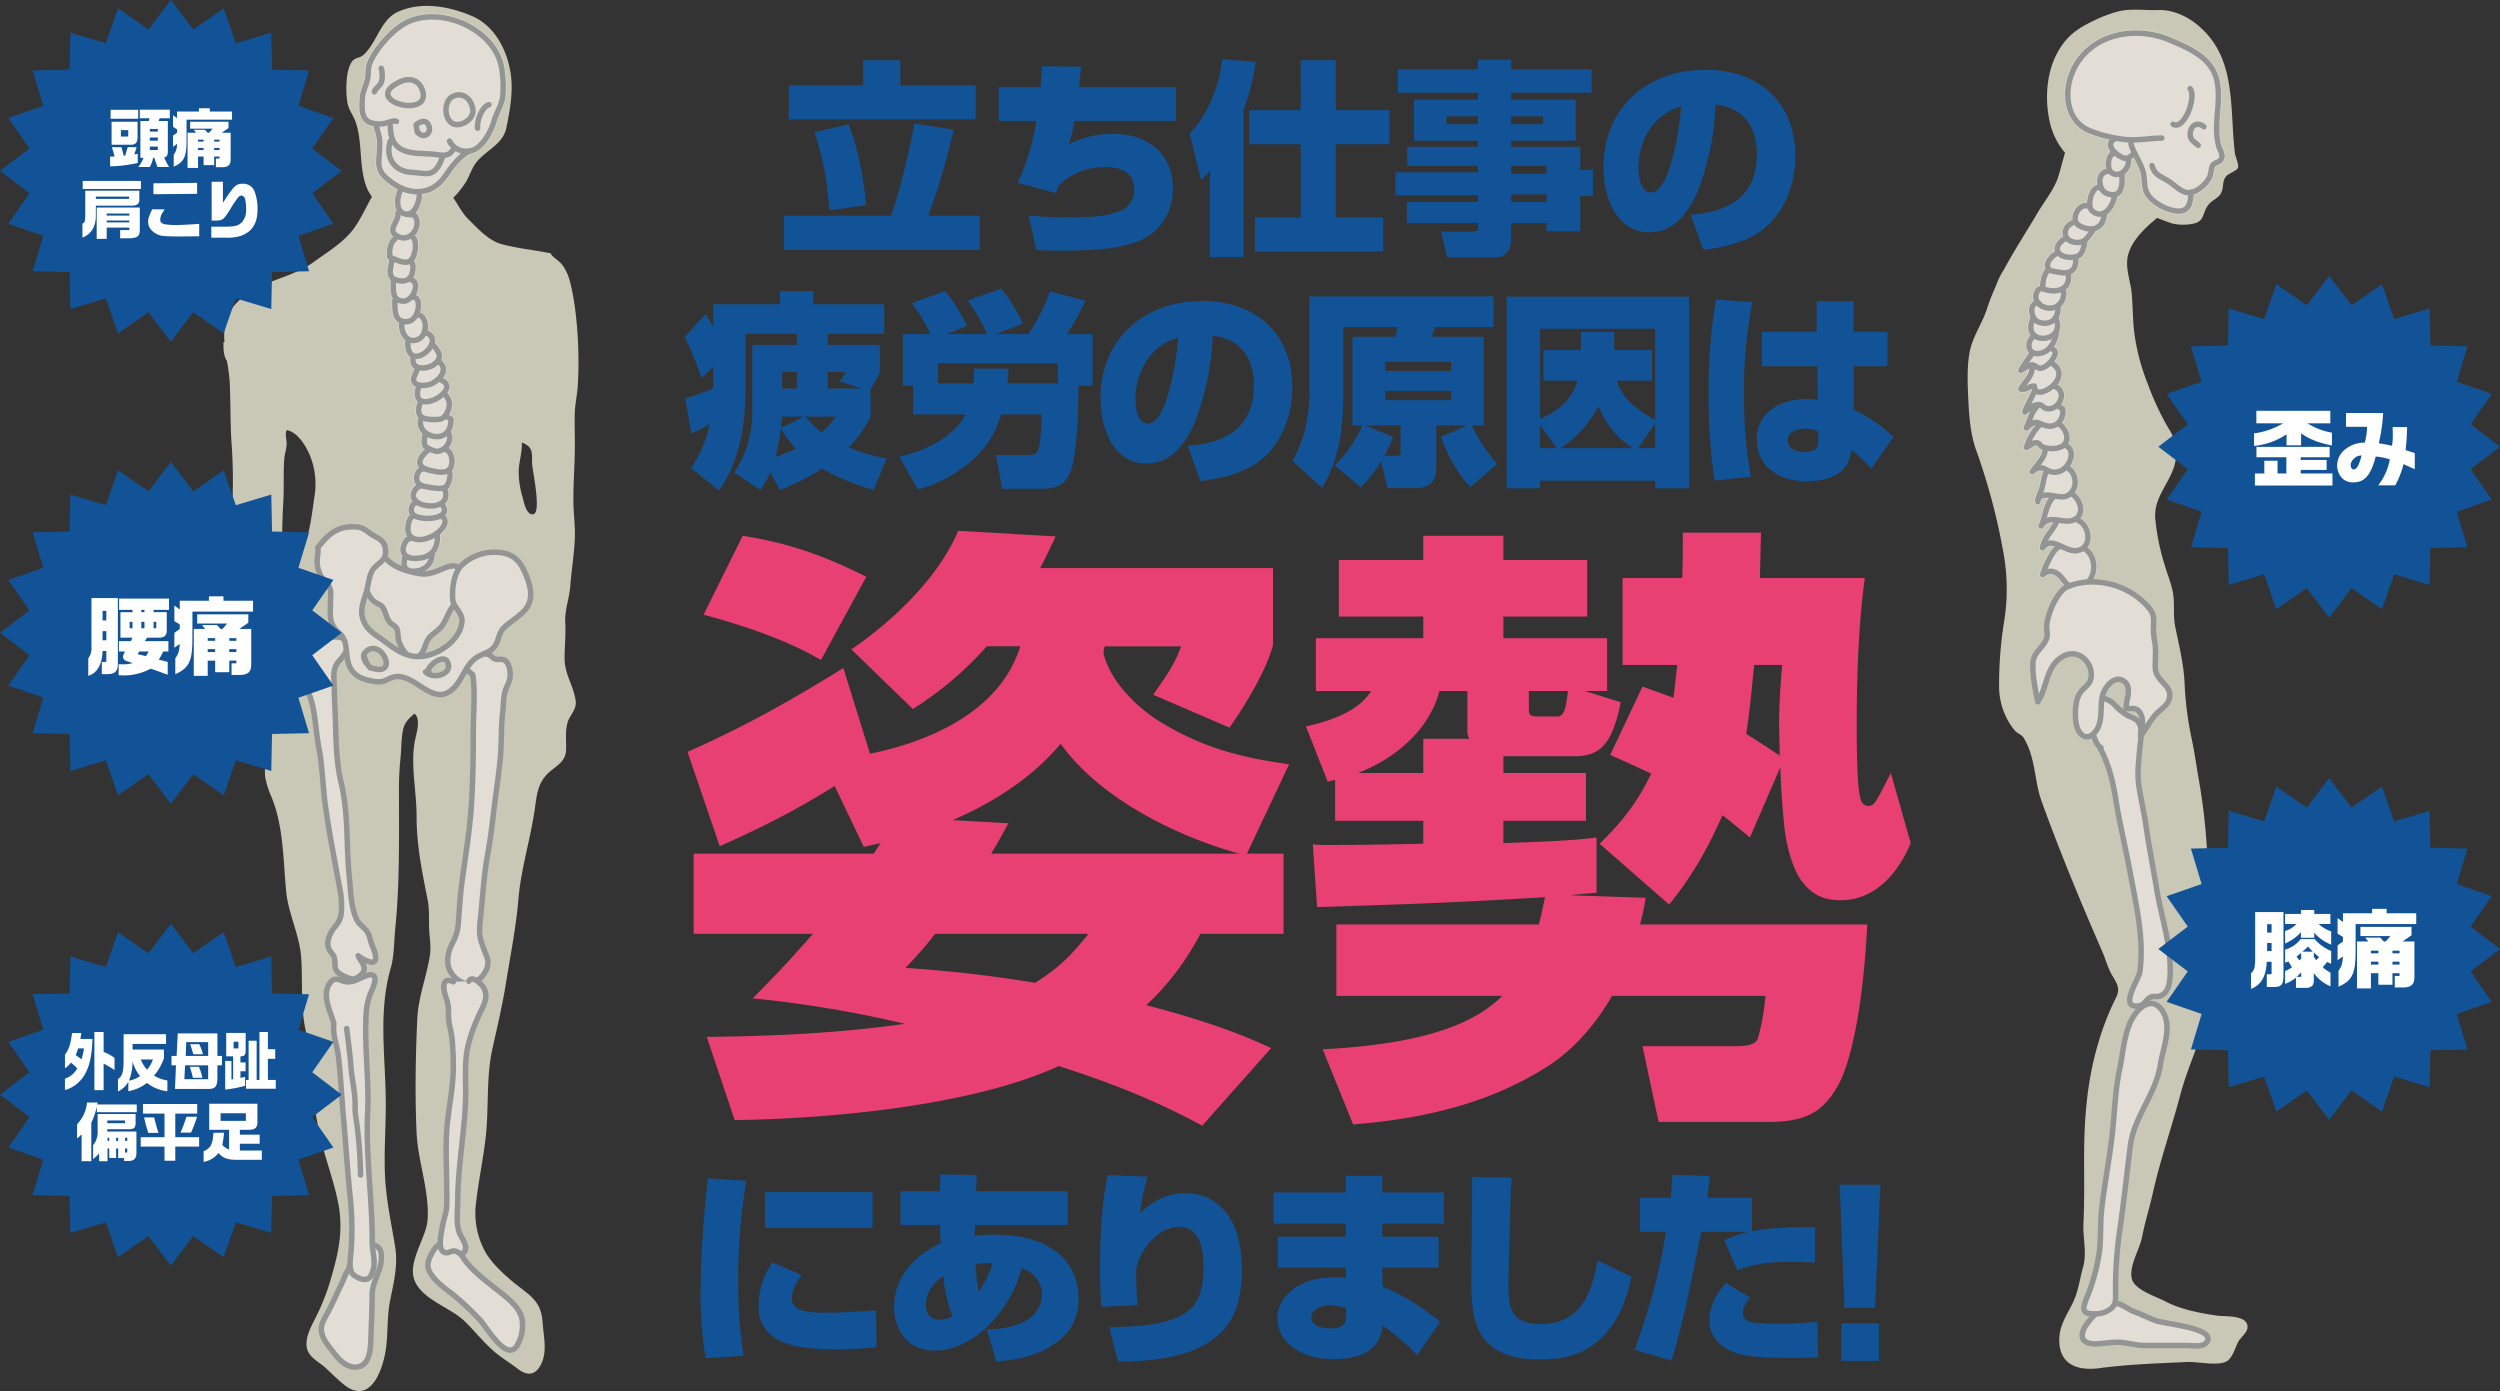 <svg xmlns="http://www.w3.org/2000/svg" xmlns:xlink="http://www.w3.org/1999/xlink" width="840" height="467.389" viewBox="0 0 840 467.389">
  <rect x="0" y="0" width="840" height="467.389" fill="#333333" stroke="none"/>
  <defs>
    <clipPath id="clip-path">
      <rect id="長方形_2498" data-name="長方形 2498" width="411.952" height="437.579" fill="none"/>
    </clipPath>
  </defs>
  <g id="グループ_5218" data-name="グループ 5218" transform="translate(-263 -2101.119)">
    <path id="パス_9007" data-name="パス 9007" d="M634.14,443.436c-5.769-.851-12.072-2.061-17.205-4.737-3.392-1.768-10.467-3.887-11.349-7.731-.959-4.176,2.688-9.889,3.449-13.889.943-4.949,2.486-9.69,3.576-14.607,2.493-11.239,6.343-22.087,9.277-33.186,2.1-7.959,5.56-15.464,8-23.314,2.172-6.988,4.424-14.208,3.5-21.454-1.075-8.434-2.214-17.186-2.2-25.7a202.757,202.757,0,0,0-3.127-35.758c-.777-4.441-1.383-9.013-2.346-13.42a115.423,115.423,0,0,1-2.407-19.12c-.3-6.173-1.937-12.723-3.146-18.684-.773-3.813-.042-7.814-.8-11.608-.6-2.985-1.82-5.958-2.665-8.84a75.469,75.469,0,0,1-3.237-15.929c-.358-6.375,3.626-10.319,5.849-15.91a14.906,14.906,0,0,0-1.232-14q-.4-.664-.785-1.333a93.593,93.593,0,0,1-6.3-13.754,71.864,71.864,0,0,1-4.671-18.148c-.391-4.027-.39-8.1-.74-12.155-.378-4.383-2.372-8.869-1.188-13.251,1.056-3.9,3.984-7.119,6.847-9.824.791-.749,1.886-1.57,2.851-2.481-.025.024,4.688,1.832,5.315,1.956a17.386,17.386,0,0,0,6.622.05c4.531-.874,2.988-4.007,5.709-6.858,1-1.048,2.783-1.837,3.6-3.058,1.533-2.3.223-4.38,2.254-6.33.776-.744,3.245-1.6,3.648-2.524.479-1.094-.844-3.741-1-5-1.861-15.421.758-32.4-12.844-43.282-3.633-2.908-8.243-4.956-12.941-4.781-4.388.163-8.836-.6-13.195.409a41.224,41.224,0,0,0-8.035,2.976c-6.01,2.8-9.8,5.443-12.956,11.572-3.379,6.552-3.849,15.132-2.34,22.167a24.04,24.04,0,0,0,5.236,10.835c-.767,2.586-1.435,5.207-2.208,7.825-1.258,4.262-4.729,8.466-7.012,12.343-3.757,6.377-7.853,12.609-11.35,19.131a24.045,24.045,0,0,0-2.653,5.444,69.374,69.374,0,0,0-2.987,7.627c-1.477,4.638-4.513,8.895-5.631,13.634-1.21,5.135-.9,11.605-.662,16.884.254,5.691.748,11.961,2.748,17.326a211.176,211.176,0,0,1,9.215,35.079,68.324,68.324,0,0,1,.031,22.452,132.049,132.049,0,0,0-1.643,21.751,23.5,23.5,0,0,0,2.945,11.226,19.69,19.69,0,0,0,2.471,3.539c.68.754,2.24,1.385,2.725,2.155,4.2,6.671,3.568,14.357,6.14,21.473,6.214,17.19,13.187,34.01,20.468,50.691,1.1,2.529,1.8,5.363,3.2,7.744,1.57,2.66,2.939,4.411,1.31,7.6a91.569,91.569,0,0,0-6.213,16.16c-3.565,12.275-4.487,24.921-4.487,37.721,0,7.285.145,14.589-.225,21.853-.256,5.033,1.27,9.927-.15,14.877-1.154,4.021-1.494,7.833-3.332,11.69-1.854,3.893-4.375,7.351-4.611,11.834-.452,8.62,5.441,11.37,13.488,10.3,9.694-1.293,19.654-1.608,29.4-2.064,3.681-.174,9.6,1.322,12.947-.03,2.188-.884,3.1-4.378,4.145-6.52.734-1.5,3.091-3.274,3.237-4.916.4-4.5-7.57-3.714-10.335-4.122" transform="translate(373.688 2099.72)" fill="#c9c7b5"/>
    <path id="パス_9066" data-name="パス 9066" d="M585.1,373.564c-3.32,3.845-4,8.013,2.171,7.9,2.377-.045,4.732-.555,7.072-.544,3.246.013,6.118,1.093,9.48,1.089q7.19-.009,14.381,0c1.948,0,4.943.683,6.244-1.111,3.418-4.715-14.123-6.14-17.039-7.2-2.537-.923-4.915-2.191-7.446-3.1-1.79-.645-3.495-2.215-5.332-2.621-3.527-.779-6.708,2.307-9.53,5.593" transform="translate(380.017 2171.195)" fill="#e3ded5"/>
    <path id="パス_9067" data-name="パス 9067" d="M585.1,373.564c-3.32,3.845-4,8.013,2.171,7.9,2.377-.045,4.732-.555,7.072-.544,3.246.013,6.118,1.093,9.48,1.089q7.19-.009,14.381,0c1.948,0,4.943.683,6.244-1.111,3.418-4.715-14.123-6.14-17.039-7.2-2.537-.923-4.915-2.191-7.446-3.1-1.79-.645-3.495-2.215-5.332-2.621C591.1,367.192,587.921,370.278,585.1,373.564Z" transform="translate(380.017 2171.195)" fill="none" stroke="#939494" stroke-linecap="round" stroke-linejoin="round" stroke-width="1.837"/>
    <path id="パス_9008" data-name="パス 9008" d="M633.531,50.12a8.9,8.9,0,0,1-.366-.935c-1.023-3.495-.732-7.178-.421-11.078.286-3.6.582-7.321-.219-10.971-1.781-8.143-9.461-11.422-16.343-14.365-11.857-5.061-27.788-2.526-33.939,10.466-2.329,4.926-2.644,10.72-.821,15.127a12.4,12.4,0,0,0,7.456,7.1,63.42,63.42,0,0,0,6.19,1.862,3,3,0,0,0-.468,1.5,4.105,4.105,0,0,0,.89,2.492,4.376,4.376,0,0,0-1.442,2.506,7.256,7.256,0,0,0,.008,3.049,3.982,3.982,0,0,0-2.985,3.291,6.042,6.042,0,0,0,.034,2.075,3.254,3.254,0,0,0-1.983,1.411,9.354,9.354,0,0,0-1.5,4.733,4.844,4.844,0,0,0-4.5,3.118,5.062,5.062,0,0,0-.346,2.732,1.049,1.049,0,0,0-.567.022,4.757,4.757,0,0,0-2.834,4.673,4,4,0,0,0,.2.766c-3.022,2.009-3.01,4.061-2.834,4.876.007.032.03.057.038.089a7.636,7.636,0,0,0-2.366,2.092,4.221,4.221,0,0,0-.99,3.065,3.913,3.913,0,0,0,.243.719,9.648,9.648,0,0,0-1.83,5.723,2.748,2.748,0,0,0-1.281.774,4.815,4.815,0,0,0-.922,4.257c.012.044.042.08.056.123a2.871,2.871,0,0,0-1.349,1.653,5.666,5.666,0,0,0,.253,3.827c0,.006-.011.006-.013.013-1.33,3.034-.735,4.957.025,6.064a4.768,4.768,0,0,0-1.208,4.8,3.6,3.6,0,0,0,.691,1.148,31.858,31.858,0,0,0-2.114,3.1c-.446.719-.881,1.427-1.323,2.055a1.1,1.1,0,0,0,.9,1.729,1.082,1.082,0,0,0,.568-.159l.349-.211c.675-.418,1.218-.729,1.667-.967a7.249,7.249,0,0,1-1.777,3.383,13.027,13.027,0,0,0-1.814,2.712,1.094,1.094,0,0,0,.729,1.532,4.3,4.3,0,0,0,3.259-.56c.244-.122.45-.227.636-.3l0,.008c-.037.063-.116.087-.14.16a24.728,24.728,0,0,1-1.393,2.939,20.587,20.587,0,0,0-1.806,4.092,1.1,1.1,0,0,0,1.069,1.356,1.059,1.059,0,0,0,.644-.211c.244-.175.472-.357.7-.539-.33.71-.619,1.422-.89,2.151-.283.754-.577,1.553-.977,2.413a1.1,1.1,0,0,0,1,1.562,1.087,1.087,0,0,0,.719-.269,8.206,8.206,0,0,1,1.95-1.415,19.592,19.592,0,0,0-3.645,6.762,1.1,1.1,0,0,0,.286,1.124,1.086,1.086,0,0,0,1.137.241,7.291,7.291,0,0,0,1.443-.8,4.54,4.54,0,0,1,1.192-.653c.362.013.458.047.614.227a2.953,2.953,0,0,0,1.377,1.078c.044.017.093.022.138.039l0,.007c0,1.482-1.574,3.414-2.841,4.963-.476.582-.923,1.133-1.281,1.634a1.1,1.1,0,0,0,1.6,1.483c1.364-1.135,2.049-1.179,2.866-.837a16.16,16.16,0,0,0-.963,3.455c-.122.627-.248,1.263-.43,1.915a11.369,11.369,0,0,1-.538,1.411,7.664,7.664,0,0,0-.868,3.368,1.1,1.1,0,0,0,1.062,1.053h.038a1.1,1.1,0,0,0,1.09-.978c.075-.664.328-.858.412-.922a3.172,3.172,0,0,1,1.947-.276,16.23,16.23,0,0,0-2.178,5.35,18.887,18.887,0,0,1-1.129,3.4,1.1,1.1,0,0,0,.468,1.453,1.084,1.084,0,0,0,.517.13,1.1,1.1,0,0,0,.951-.548,2.9,2.9,0,0,1,2.776-1.515,23.005,23.005,0,0,1-1.462,2.261c-1.209,1.68-2.577,3.583-2.876,5.928a1.1,1.1,0,0,0,2,.75,2.181,2.181,0,0,1,2.81-.926c-2.665,2.686-4.729,8.934-4.751,9.018a1.1,1.1,0,0,0,1.764,1.137c1-.838,2.585-1.659,4.694.707.376.425.674.816.943,1.174,1.036,1.361,1.933,2.54,4.754,2.54.08,0,.16,0,.241,0a6.947,6.947,0,0,0,6.622-5.41,8.661,8.661,0,0,0-2.734-8.968,5.628,5.628,0,0,0,1.08-2.72,7.34,7.34,0,0,0-3.438-7.043,4.6,4.6,0,0,0,.959-2.157,7.374,7.374,0,0,0-2.809-6.509,6.35,6.35,0,0,0,1.011-3.191,6.789,6.789,0,0,0-2.6-5.724,7.352,7.352,0,0,0,1.279-3.581,4.4,4.4,0,0,0-1.905-3.989,5.129,5.129,0,0,0,.242-.524c.657-2.042-.3-4.61-2.327-6.539a6.705,6.705,0,0,0,1.131-4.786,1.1,1.1,0,0,0-.965-.938c-.037,0-.05,0-.236-.186-.057-.056-.172-.123-.245-.189a5.669,5.669,0,0,0,.941-2.232,4.176,4.176,0,0,0-2.158-4.433,7.505,7.505,0,0,0,.9-1.378c1.078-2.395.384-4.724-1.907-6.378h-.006a6.69,6.69,0,0,0,.987-1.979,2.449,2.449,0,0,0-1.112-3.006h-.01a12.207,12.207,0,0,0,1.668-4.269,1.066,1.066,0,0,0-.136-.647,5.8,5.8,0,0,0,.086-4.568c-.03-.08-.117-.107-.161-.175a7.13,7.13,0,0,0,.772-3.564c0-.053-.047-.08-.055-.129a6.369,6.369,0,0,0,1.962-5.071,1.037,1.037,0,0,0-.275-.567,5.569,5.569,0,0,0,1.905-5.18c-.006-.057-.061-.089-.075-.144a3.858,3.858,0,0,0,.749-.37c1.166-.918,1.764-2.455,1.781-4.56,0-.061-.055-.1-.063-.156,2.134-1,2.595-3.335,3.035-5.633l-.2-.038a12.744,12.744,0,0,0,2.12-2.483l.61-.843c.069-.091.043-.206.079-.309a5.192,5.192,0,0,0,.914-.323c1.217-.619,2.732-2.02,3.065-5.207.006-.056-.042-.095-.044-.15a9.22,9.22,0,0,0,3.39-5.883,3.5,3.5,0,0,0,.679-.341c1.582-1.151,2.188-3.612,1.849-7.261a5.73,5.73,0,0,0,2.264-4.667c-.006-.1-.09-.166-.123-.261a8.308,8.308,0,0,0,.722-.5c.007.014.013.029.022.043a19.817,19.817,0,0,1,2.311,5.789c.114.787.169,1.486.219,2.127.177,2.252.333,4.192,2.757,6.6,2.118,2.092,6.441,4.319,9.8,4.319h.1c4.5-.062,5.067-4.212,5.15-6.569a7.816,7.816,0,0,0,1.313-.537,12.418,12.418,0,0,0,4.6-4.433,7.587,7.587,0,0,0,.871-2.809,5.045,5.045,0,0,1,.388-1.51c.139-.232.412-.363.883-.573a3.562,3.562,0,0,0,2.329-2.446,5.342,5.342,0,0,0-.64-3.334" transform="translate(376.445 2100.84)" fill="#e3ded5"/>
    <path id="パス_9009" data-name="パス 9009" d="M610.128,46.49c-3.994.047-7.418.8-11.561.567a46.224,46.224,0,0,1-12.1-2.806c-8.46-3.028-9.558-13.228-6.011-20.72,5.7-12.037,20.678-14.978,32.511-9.925,6.552,2.8,14.037,5.962,15.707,13.59,1.6,7.317-1.407,15.07.656,22.12.314,1.072,1.291,2.542,1,3.686-.48,1.869-2.331,1.465-3.089,2.729-.639,1.063-.432,2.984-1.252,4.3a11.375,11.375,0,0,1-4.179,4.046c-4.2,2.244-6.129-1.057-9.509-3.166-2.73-1.7-4.554-2-5.441-5.168" transform="translate(379.221 2101.017)" fill="none" stroke="#939494" stroke-linecap="round" stroke-linejoin="round" stroke-width="1.837"/>
    <path id="パス_9010" data-name="パス 9010" d="M608.122,38.8c3.742,2.157,7.949-9.234,5.718-11.98" transform="translate(385.039 2104.082)" fill="none" stroke="#939494" stroke-linecap="round" stroke-linejoin="round" stroke-width="1.837"/>
    <path id="パス_9011" data-name="パス 9011" d="M617.528,37.645c-2.184-1.8-4.392-.462-4.605,2.178-.189,2.349,1.273,2.744,2.7,4.085" transform="translate(385.98 2106.051)" fill="none" stroke="#939494" stroke-linecap="round" stroke-linejoin="round" stroke-width="1.837"/>
    <path id="パス_9012" data-name="パス 9012" d="M596.292,42.286c.564,2.891,3.753,6.818,4.3,10.559.51,3.515-.111,5.35,2.669,8.1,2.03,2.008,6.184,4.04,9.1,4,3.538-.048,4.061-3.118,4.083-6.324" transform="translate(382.711 2107.127)" fill="none" stroke="#939494" stroke-linecap="round" stroke-linejoin="round" stroke-width="1.837"/>
    <path id="パス_9013" data-name="パス 9013" d="M591.982,40.882c-2.836,1.606-.884,4.214,1.1,5.486,2.6,1.667,3.2,1.458,5.431-.537" transform="translate(381.583 2106.85)" fill="none" stroke="#939494" stroke-linecap="round" stroke-linejoin="round" stroke-width="1.837"/>
    <path id="パス_9014" data-name="パス 9014" d="M592.1,44.913c-2.552.293-2.743,5.6-.96,6.695,2.747,1.677,5.749-1.486,5.582-4.121" transform="translate(381.466 2107.643)" fill="none" stroke="#939494" stroke-linecap="round" stroke-linejoin="round" stroke-width="1.837"/>
    <path id="パス_9015" data-name="パス 9015" d="M590.526,49.969c-4.294.293-3.351,6.287-.951,7.359,4.45,1.988,5.929-1.112,5.344-6.481" transform="translate(380.989 2108.638)" fill="none" stroke="#939494" stroke-linecap="round" stroke-linejoin="round" stroke-width="1.837"/>
    <path id="パス_9016" data-name="パス 9016" d="M588.155,54.726c-2.414-1.339-4.694,5.861-2.658,7.689,3.483,3.126,7.05-.857,7.636-5.444" transform="translate(380.431 2109.542)" fill="none" stroke="#939494" stroke-linecap="round" stroke-linejoin="round" stroke-width="1.837"/>
    <path id="パス_9017" data-name="パス 9017" d="M584.96,59.772c-3.338-.918-6.1,4.781-3.013,6.592,3.149,1.845,7.894,2,8.479-3.663" transform="translate(379.624 2110.548)" fill="none" stroke="#939494" stroke-linecap="round" stroke-linejoin="round" stroke-width="1.837"/>
    <path id="パス_9018" data-name="パス 9018" d="M580.049,64.582c-2.975,1.382-3.026,5.438.272,6.269,3.892.98,4.907-1.269,6.807-3.818" transform="translate(379.078 2111.514)" fill="none" stroke="#939494" stroke-linecap="round" stroke-linejoin="round" stroke-width="1.837"/>
    <path id="パス_9019" data-name="パス 9019" d="M578.432,68.809c-4.587,2.733-3.094,5.942.669,6.378,4.654.539,5.115-1.89,5.746-5.174" transform="translate(378.636 2112.346)" fill="none" stroke="#939494" stroke-linecap="round" stroke-linejoin="round" stroke-width="1.837"/>
    <path id="パス_9020" data-name="パス 9020" d="M576.532,72.968c-1.514.186-3.949,2.785-3.669,4.334.341,1.895,1.155,1.557,2.869,1.957,3.615.841,6.629.537,6.66-4.074" transform="translate(378.096 2113.165)" fill="none" stroke="#939494" stroke-linecap="round" stroke-linejoin="round" stroke-width="1.837"/>
    <path id="パス_9021" data-name="パス 9021" d="M573.182,77.861c-1.326,1.525-1.749,4.173-1.652,6.122,3.684,1.55,9.154.972,8.672-4.589" transform="translate(377.835 2114.127)" fill="none" stroke="#939494" stroke-linecap="round" stroke-linejoin="round" stroke-width="1.837"/>
    <path id="パス_9022" data-name="パス 9022" d="M571.912,82.982c-1.872-.373-2.652,2.216-2.221,3.718a4.19,4.19,0,0,0,3.012,2.57c3.444,1.127,6.466-1.477,6.248-5.158" transform="translate(377.454 2115.128)" fill="none" stroke="#939494" stroke-linecap="round" stroke-linejoin="round" stroke-width="1.837"/>
    <path id="パス_9023" data-name="パス 9023" d="M570.959,87.178c-3.491-1.017-3.133,5.1-.359,6.174,3.782,1.468,6.815-.789,6.671-4.877" transform="translate(377.228 2115.938)" fill="none" stroke="#939494" stroke-linecap="round" stroke-linejoin="round" stroke-width="1.837"/>
    <path id="パス_9024" data-name="パス 9024" d="M568.863,91.4c-4.042,9.233,10.9,8.318,7.914.305" transform="translate(377.176 2116.792)" fill="none" stroke="#939494" stroke-linecap="round" stroke-linejoin="round" stroke-width="1.837"/>
    <path id="パス_9025" data-name="パス 9025" d="M569.162,96.542c-2.379,1.89-1.985,5.834,1.31,5.789,3.815-.056,5.791-3.559,6.409-6.809" transform="translate(377.073 2117.603)" fill="none" stroke="#939494" stroke-linecap="round" stroke-linejoin="round" stroke-width="1.837"/>
    <path id="パス_9026" data-name="パス 9026" d="M569.157,101.434a64.4,64.4,0,0,0-3.777,5.608c.859-.523,2.842-1.82,3.79-1.83.7-.007,1.723,1.084,2.709,1.123,2.38.092,6.649-5.049,4.356-6.263" transform="translate(376.628 2118.498)" fill="none" stroke="#939494" stroke-linecap="round" stroke-linejoin="round" stroke-width="1.837"/>
    <path id="パス_9027" data-name="パス 9027" d="M569.159,105.8c-.315,3.047-2.617,4.258-3.791,6.758,1.954.485,2.8-1.223,4.561-1.005-.068,5.879,13.1-2.465,6.31-7.387" transform="translate(376.625 2119.304)" fill="none" stroke="#939494" stroke-linecap="round" stroke-linejoin="round" stroke-width="1.837"/>
    <path id="パス_9028" data-name="パス 9028" d="M569.677,112.035c-.66,1.946-2.708,5.028-3.169,6.933,1.714-1.24,3-2.736,5.095-2.37,1.068.187,1.223,1.5,3.276,1.291,3.545-.367,5.67-5.709,1.953-7.352" transform="translate(376.85 2120.558)" fill="none" stroke="#939494" stroke-linecap="round" stroke-linejoin="round" stroke-width="1.837"/>
    <path id="パス_9029" data-name="パス 9029" d="M571.036,115.543c-2.536,2.514-2.718,4.764-4.129,7.817,3.63-3.157,3.413-1.526,6.852-.718,3.488.82,5.874-2.419,5.4-5.711-.683-.075-.869-.61-1.32-.844" transform="translate(376.928 2121.543)" fill="none" stroke="#939494" stroke-linecap="round" stroke-linejoin="round" stroke-width="1.837"/>
    <path id="パス_9030" data-name="パス 9030" d="M571.344,121.3a18.535,18.535,0,0,0-4.377,7.5c.9-.329,2.088-1.5,2.977-1.526,1.685-.051,1.221.914,2.419,1.376a8.867,8.867,0,0,0,4.107.525c5.326-.486,4.956-5.283,1.632-8.168" transform="translate(376.94 2122.617)" fill="none" stroke="#939494" stroke-linecap="round" stroke-linejoin="round" stroke-width="1.837"/>
    <path id="パス_9031" data-name="パス 9031" d="M572.888,128.552c.006,2.486-2.92,5.259-4.326,7.238,4.252-3.546,4.632,1.488,9.227-.078,3.385-1.154,5.778-7,1.906-8.794" transform="translate(377.254 2123.781)" fill="none" stroke="#939494" stroke-linecap="round" stroke-linejoin="round" stroke-width="1.837"/>
    <path id="パス_9032" data-name="パス 9032" d="M572.853,134.922c-.771,1.747-.851,3.45-1.362,5.289-.4,1.452-1.431,2.9-1.366,4.437.5-4.386,7.239-.662,9.725-1.879,3.965-1.94,3.519-7.517.354-9.48" transform="translate(377.561 2125.035)" fill="none" stroke="#939494" stroke-linecap="round" stroke-linejoin="round" stroke-width="1.837"/>
    <path id="パス_9033" data-name="パス 9033" d="M575.222,141.653c-2.774,2.59-2.671,6.71-4.154,9.717,2.329-4.018,6.9-.881,10.385-1.818,4.475-1.2,3.267-6.859-.073-8.983" transform="translate(377.747 2126.468)" fill="none" stroke="#939494" stroke-linecap="round" stroke-linejoin="round" stroke-width="1.837"/>
    <path id="パス_9034" data-name="パス 9034" d="M576.128,148.621c-1.2,2.821-4.223,5.235-4.66,8.635,2.951-4.431,7.608,1.716,11.753.9,5.129-1.009,4.18-8.342.26-10.079" transform="translate(377.826 2127.945)" fill="none" stroke="#939494" stroke-linecap="round" stroke-linejoin="round" stroke-width="1.837"/>
    <path id="パス_9035" data-name="パス 9035" d="M577.484,155.356c-2.226-.086-5.383,7.274-5.988,9.461,2.331-1.932,4.48-1.137,6.221.826,1.787,2.013,1.945,3.411,5.089,3.337,6.622-.157,7.76-9.737,2.846-12.806" transform="translate(377.832 2129.378)" fill="none" stroke="#939494" stroke-linecap="round" stroke-linejoin="round" stroke-width="1.837"/>
    <path id="パス_9036" data-name="パス 9036" d="M588.21,214.769c.345.36.315.019.23-.215-2.627-1.372-4.142-10.2-3.509-13.007,1.151-5.108,5.521-3.942,7.977-1.528a21.947,21.947,0,0,0,4.026,3.454c1.229.756,3.1,1.191,4.013,2.337,1.739,2.195.807,6.254.6,8.72-.343,4.061-.939,8.291-.388,12.377.627,4.648,1.78,9.167,2.434,13.8,1,7.068,2.388,13.945,3.543,21.015,1.674,10.256,5.327,19.927,4.492,30.576-.212,2.714-1.167,5.058-3.516,5.784-1,.309-1.994-.154-3,.354-1.664.839-1.922,2.7-4.184,2.925-6.441.651.238-8.844.607-11.434,1.506-10.571-1.109-22.046-3.054-32.44-1.327-7.1-2.914-14.052-4.269-21.163-1.09-5.727-1.727-13.593-6-21.558" transform="translate(380.447 2137.762)" fill="#e3ded5"/>
    <path id="パス_9037" data-name="パス 9037" d="M588.21,214.769c.345.36.315.019.23-.215-2.627-1.372-4.142-10.2-3.509-13.007,1.151-5.108,5.521-3.942,7.977-1.528a21.947,21.947,0,0,0,4.026,3.454c1.229.756,3.1,1.191,4.013,2.337,1.739,2.195.807,6.254.6,8.72-.343,4.061-.939,8.291-.388,12.377.627,4.648,1.78,9.167,2.434,13.8,1,7.068,2.388,13.945,3.543,21.015,1.674,10.256,5.327,19.927,4.492,30.576-.212,2.714-1.167,5.058-3.516,5.784-1,.309-1.994-.154-3,.354-1.664.839-1.922,2.7-4.184,2.925-6.441.651.238-8.844.607-11.434,1.506-10.571-1.109-22.046-3.054-32.44-1.327-7.1-2.914-14.052-4.269-21.163C593.115,230.6,592.479,222.734,588.21,214.769Z" transform="translate(380.447 2137.762)" fill="none" stroke="#939494" stroke-linecap="round" stroke-linejoin="round" stroke-width="1.837"/>
    <path id="パス_9038" data-name="パス 9038" d="M595.121,305.59c1.357-6.239,1.525-14.385,5.967-19.337,2.93-3.265,6.361-3.779,8.7.472,2.878,5.228-.2,12.164-1.029,17.582-1.485,9.756-8.866,17.416-10.091,27.247-1.218,9.769-2.239,19.469-3.665,29.181a135.488,135.488,0,0,0-1.287,19.617c0,2.7.274,4.13-1.346,5.676a8.382,8.382,0,0,1-5.667,1.921c-4.294.127-4.164-1.626-2.726-5.222a63.523,63.523,0,0,0,4.3-15.629c.606-4.672.239-9.345.748-14.016.92-8.434,2.592-16.814,3.559-25.274.834-7.29.977-15.044,2.538-22.22" transform="translate(380.111 2154.629)" fill="#e3ded5"/>
    <path id="パス_9039" data-name="パス 9039" d="M595.121,305.59c1.357-6.239,1.525-14.385,5.967-19.337,2.93-3.265,6.361-3.779,8.7.472,2.878,5.228-.2,12.164-1.029,17.582-1.485,9.756-8.866,17.416-10.091,27.247-1.218,9.769-2.239,19.469-3.665,29.181a135.488,135.488,0,0,0-1.287,19.617c0,2.7.274,4.13-1.346,5.676a8.382,8.382,0,0,1-5.667,1.921c-4.294.127-4.164-1.626-2.726-5.222a63.523,63.523,0,0,0,4.3-15.629c.606-4.672.239-9.345.748-14.016.92-8.434,2.592-16.814,3.559-25.274C593.417,320.52,593.56,312.766,595.121,305.59Z" transform="translate(380.111 2154.629)" fill="none" stroke="#939494" stroke-linecap="round" stroke-linejoin="round" stroke-width="1.837"/>
    <path id="パス_9040" data-name="パス 9040" d="M580.2,167.012c-2.117.961-4.146,4.537-5.035,6.648a24.035,24.035,0,0,0-1.754,5.995c-.17,1.382.458,3.343-.025,4.644-1.277,3.425-4.559,4.519-4.634,8.716s.852,8.549,1.64,12.564c3.355-4.94,2.6-12.288,8.825-15.428,4.7-2.373,9.515,1.914,9.151,6.88-.233,3.173-2.781,3.572-4.125,6.2s-1.419,6.913-.919,9.769c.509,2.912,2.846,5.867,5.65,3.44,3.789-3.279,2.072-9.152,3.264-13.246.786-2.7,3.967-6.586,6.967-4.64,3.212,2.084.7,6.5.89,9.269,2.448.126,3.7-.452,4.895,1.863,1.144,2.216.294,5.111-.074,7.406,1.825-2.368,3.2-5.108,5.194-7.326,1.458-1.62,3.819-2.853,4.444-5.079.956-3.4-1.735-4.818-3.343-7.052-1.4-1.945-1.349-2.778-1.331-5.34a52.578,52.578,0,0,0,.026-5.527,49.077,49.077,0,0,1-.67-4.946c-.018-4,.9-5.316-2.214-8.622-7.741-8.2-19.337-9.53-26.82-6.191" transform="translate(377.291 2131.337)" fill="#e3ded5"/>
    <path id="パス_9041" data-name="パス 9041" d="M580.2,167.012c-2.117.961-4.146,4.537-5.035,6.648a24.035,24.035,0,0,0-1.754,5.995c-.17,1.382.458,3.343-.025,4.644-1.277,3.425-4.559,4.519-4.634,8.716s.852,8.549,1.64,12.564c3.355-4.94,2.6-12.288,8.825-15.428,4.7-2.373,9.515,1.914,9.151,6.88-.233,3.173-2.781,3.572-4.125,6.2s-1.419,6.913-.919,9.769c.509,2.912,2.846,5.867,5.65,3.44,3.789-3.279,2.072-9.152,3.264-13.246.786-2.7,3.967-6.586,6.967-4.64,3.212,2.084.7,6.5.89,9.269,2.448.126,3.7-.452,4.895,1.863,1.144,2.216.294,5.111-.074,7.406,1.825-2.368,3.2-5.108,5.194-7.326,1.458-1.62,3.819-2.853,4.444-5.079.956-3.4-1.735-4.818-3.343-7.052-1.4-1.945-1.349-2.778-1.331-5.34a52.578,52.578,0,0,0,.026-5.527,49.077,49.077,0,0,1-.67-4.946c-.018-4,.9-5.316-2.214-8.622C599.281,165,587.686,163.673,580.2,167.012Z" transform="translate(377.291 2131.337)" fill="none" stroke="#939494" stroke-linecap="round" stroke-linejoin="round" stroke-width="1.837"/>
    <path id="パス_8959" data-name="パス 8959" d="M181.826,130.733A142.083,142.083,0,0,0,180.82,104.8c-.288-2.031-.635-4.038-1.048-6.009-.651-3.1-1.452-6.117-3.514-8.574-.933-1.113-3.432-2.526-3.528-3.49-5.4-1.108-11.1-1.636-16.41-3.051-4.506-1.2-8.1-5.237-11.365-8.48-2.16-2.147-3.352-4.8-5.01-7.114a30.42,30.42,0,0,0,4.2-5.236c1.477-2.431,2-4.882,3.888-7.085,3.289-3.839,8.662-5.789,9.768-11.238,1.221-6.007,2.38-12.262,1.422-18.392-1.234-7.89-5.441-15.959-13.1-19.188-7.586-3.2-16.673-4.889-24.525-1.476-6.093,2.649-7.107,10.089-11.605,14.388-1.336,1.276-2.055.852-3.42,1.8-1.409.972-2.094,4.066-2.293,5.56a32.647,32.647,0,0,0,.09,8.8c.419,2.542,2.058,4.39,2.844,6.751,2.012,6.044,1.261,12.635,2.712,18.8a19.871,19.871,0,0,0,1.491,4.274,14.515,14.515,0,0,0,.95,1.46c-.006.049-.032.086-.038.136.049.026.091.008.136.016.051.077.1.158.152.233-2.354,4.212-4.428,9.153-7.686,12.662-3.428,3.693-7.8,6.335-11.84,9.279-8.6,6.259-20.063,6.254-27.009,15.016-2.86,3.61-3.319,7.727-3.006,11.955l-.311-.069c-.105,2.489.034,4.671,1.145,6.375a62.384,62.384,0,0,1,.941,7.309c.3,6.752.156,13.517.6,20.269a175.764,175.764,0,0,1,.327,19.386c-.213,4.636-1.626,8.8-2.108,13.362-.562,5.328-.212,11.08-.008,16.436.148,3.923,1.114,7.6,1.555,11.483.558,4.92.172,10.21,1.552,15.007,1.921,6.67,3.948,13.289,5.467,20.071.478,2.137.592,4.549,1.441,6.582.615,1.477,2.011,2.221,2.6,3.563.82,1.863.145,4.633.543,6.691a31.549,31.549,0,0,0,2.007,6.213c4.094,9.732,3.979,21.4,4.973,31.792.732,7.657,4.494,14.6,5.037,22.165.584,8.143-.247,16.415,1.489,24.455,1.3,6.011,1.145,12.063,1.906,18.139.665,5.308,1.573,10.705,2.641,15.952,1.664,8.161,4.907,16.159,6.463,24.277,1.818,9.486-.152,17.286-2.811,26.278a72.449,72.449,0,0,1-4.143,10.619c-1.586,3.42-4.194,7.315-3.689,11.189.467,3.574,4.232,5.013,6.654,7.344,1.871,1.8,3.692,3.559,5.693,5.213,8.738,7.224,13.174-4.166,14.271-11.83.768-5.369.353-10.807,1.406-16.185,1.173-5.985,2.729-11.877,1.72-18.084-1.29-7.942-3.024-15.71-3.41-23.807-.377-7.953.25-15.951.26-23.9.018-15.588-2.7-30.778,1.662-46.035,1.193-4.168,1.066-8.847,1.51-13.22,1.5-14.776,1.259-30.189,1.259-45.053a104.547,104.547,0,0,1,.48-12.07c.365-3.14.227-6.879.93-9.932.531-2.307,2.051-3.708,3.762-5.186,2.386,1.662.524,7.126.123,9.361-1.454,8.113.631,16.851.615,25.078-.019,9.693,1.822,18.6,3.7,28.041.716,3.6.34,7.087.562,10.7.177,2.869.646,5.194.189,8.147-1.1,7.1-3.873,13.865-4.209,21.087-.59,12.661-.821,25.762-.239,38.436.445,9.69,4.358,19.565,3.692,29.209-.436,6.3-7.271,14.661-4.089,21.04,3.065,6.149,11.956,8.5,16.688,13.187,3.093,3.06,5.9,6.514,9.031,9.385,2.69,2.47,5.782,4.239,8.667,6.463,2.562,1.976,5.39,2.7,7.536-.962,2.6-4.441,1.121-9.906.8-14.751-.355-5.445-2.6-7.819-6.844-11.05-4.119-3.133-9.242-7.433-12-11.849a26.82,26.82,0,0,1-3.493-17.271c.839-7.278,2.4-14.609,3.236-21.958,1.123-9.924.087-20.128,2.3-29.932,1.666-7.37,3.371-14.74,4.573-22.235,1.486-9.269,3.334-18.41,4.117-27.805.823-9.862,3.949-19.891,5.423-29.744.758-5.07.9-9.1,4.624-12.62,2.517-2.382,5.783-3.7,5.959-7.63.135-3.027-.347-6.2.456-9.166.779-2.871,3.225-4.4,2.762-7.584-.744-5.131-3.727-8.819-3.711-14.238.013-3.977.443-7.972.225-11.944-.231-4.265,1.356-7.925,1.684-12.231.407-5.346,1.3-10.593,1.527-15.958.183-4.281-.469-8.581-.48-12.893-.014-6.011.472-12.012.494-18.023.014-3.783-.132-7.585-.019-11.365.1-3.248.887-6.335,1.032-9.583M93.243,168.9c-.729,4.508-2.529,24.942-10.538,23.109a205.354,205.354,0,0,1,.163-22.2c.265-4.644-.071-9.418.318-14.071.14-1.678.719-3.254.779-4.926.055-1.565-.655-3.234,0-4.671,3.912.6,6.687,5.961,7.549,7.852A25.725,25.725,0,0,1,93.243,168.9m73.48,5.522c-2.334.169-3.078-4.326-3.545-6a29.4,29.4,0,0,1-1.234-8.83c.128-3.035,1.237-6.3,1.038-9.3,3.985,1.552,3.352,3.589,3.465,7.13.069,2.163,3.331,16.784.276,17" transform="translate(275.345 2099.511)" fill="#c9c7b5"/>
    <path id="パス_9062" data-name="パス 9062" d="M99.281,359.884c-.82.758-1.63,3.429-2.238,4.626-.7,1.377-1.38,2.841-2.007,4.22-1.252,2.749-2.522,5.283-3.967,7.87-2.646,4.738,1.416,8.54,4.257,12.223,1.458,1.89,4.17,3.99,6.7,3.691,5.162-.61,4.726-7.625,4.895-11.348.2-4.4.336-8.816.383-13.22.03-2.9,1.545-5.666,2.435-8.451.839-2.627,1.47-7.3-1.877-8.008-2.908-.613-7.844,4.563-8.583,8.4" transform="translate(280.752 2167.966)" fill="#e3ded5"/>
    <path id="パス_9063" data-name="パス 9063" d="M99.281,359.884c-.82.758-1.63,3.429-2.238,4.626-.7,1.377-1.38,2.841-2.007,4.22-1.252,2.749-2.522,5.283-3.967,7.87-2.646,4.738,1.416,8.54,4.257,12.223,1.458,1.89,4.17,3.99,6.7,3.691,5.162-.61,4.726-7.625,4.895-11.348.2-4.4.336-8.816.383-13.22.03-2.9,1.545-5.666,2.435-8.451.839-2.627,1.47-7.3-1.877-8.008C104.957,350.874,100.021,356.051,99.281,359.884Z" transform="translate(280.752 2167.966)" fill="none" stroke="#939494" stroke-linecap="round" stroke-linejoin="round" stroke-width="1.837"/>
    <path id="パス_9064" data-name="パス 9064" d="M123.808,351.5c-1.194.342-2.678,3.295-3.162,4.456-.99,2.372-.438,4.179,1.081,6.116,2.339,2.98,5.4,4.775,8.226,7.236a97.108,97.108,0,0,1,7.706,7.385c2.41,2.626,8.628,13.78,12.256,8.89a13.283,13.283,0,0,0,1.708-9.786c-1.151-4.007-5.45-7-8.439-9.407-3.908-3.152-8.626-6.544-11.264-10.752-1.3-2.073-5.982-5.019-8.112-4.137" transform="translate(286.644 2167.947)" fill="#e3ded5"/>
    <path id="パス_9065" data-name="パス 9065" d="M123.808,351.5c-1.194.342-2.678,3.295-3.162,4.456-.99,2.372-.438,4.179,1.081,6.116,2.339,2.98,5.4,4.775,8.226,7.236a97.108,97.108,0,0,1,7.706,7.385c2.41,2.626,8.628,13.78,12.256,8.89a13.283,13.283,0,0,0,1.708-9.786c-1.151-4.007-5.45-7-8.439-9.407-3.908-3.152-8.626-6.544-11.264-10.752C130.62,353.569,125.938,350.622,123.808,351.5Z" transform="translate(286.644 2167.947)" fill="none" stroke="#939494" stroke-linecap="round" stroke-linejoin="round" stroke-width="1.837"/>
    <path id="パス_8966" data-name="パス 8966" d="M149.89,24.224c-.926-6.155-5.208-11.691-11.75-15.186-7.086-3.789-15.313-4.346-21.468-1.453-5.342,2.51-11.145,9.38-13.211,14.231a10.643,10.643,0,0,0-.67,3.742,11.073,11.073,0,0,1-.345,2.619c-.186.619-.388,1.175-.577,1.714a14.524,14.524,0,0,0-1.07,4.635l-.02.443c-.122,2.8-.3,6.627,3.048,8.269a6.838,6.838,0,0,0,1.711.464c.147.649.306,1.278.478,1.855a11.239,11.239,0,0,1,.644,3.511c0,1.823-.092,3.689-.256,5.4-.455,4.677,1.624,6.588,4.846,8.971a18.233,18.233,0,0,0,2.4,1.492,9.365,9.365,0,0,0-.815,5.746,5.125,5.125,0,0,0,.517,1.263,1.037,1.037,0,0,0-.559,1.035A4.988,4.988,0,0,1,112,75.529c-.6,1.217-1.276,2.6-.783,3.988a3.144,3.144,0,0,0,.838,1.24c-1.978,1.71-2.153,4.41-2.035,6.852a1.1,1.1,0,0,0,.674.96l.1.042c0,.018-.025.025-.029.043l-.11.522c-.446,2.139-.868,4.164.206,5.705a3.52,3.52,0,0,0,.476.414c-.016.074-.084.124-.084.2l-.017,1.01a10.045,10.045,0,0,0,.783,5,1.065,1.065,0,0,0-.257.621l0,.628c-.017,2.315-.034,4.943,1.592,6.5a3.747,3.747,0,0,0,.808.494c-.022.071-.09.111-.1.188a6.962,6.962,0,0,0,2.237,5.731,1.021,1.021,0,0,0-.2.452c-.077,3.037.858,4.506,1.83,5.216a3.613,3.613,0,0,0,1.3,3.784c-.065.169-.146.343-.2.5a5.414,5.414,0,0,1-.236.674c-1.406,2.349-.61,3.729-.012,4.344a3.426,3.426,0,0,0,.912.533c-.823,2.894-.1,4.38.665,5.123-.037.062-.114.087-.138.158-.72,2.173-.652,3.8.206,4.981.048.065.121.1.172.157a5.256,5.256,0,0,0,1.4,5.454c-.269,1.021-.829,3.872.657,5.078-1.126.968-2.9,2.992-2.468,5.041a2.835,2.835,0,0,0,.568,1.06,4.61,4.61,0,0,0-1.662,4.232,3.587,3.587,0,0,0,.669,1.671.972.972,0,0,0-.328.2c-2.248,2.449-1.546,4.367-.917,5.307a3.246,3.246,0,0,0-.722.865,3.972,3.972,0,0,0-.388,3.1,2.92,2.92,0,0,0,.322.536,4.777,4.777,0,0,0-1.222,2.066,6.86,6.86,0,0,0,.291,5.2,1.071,1.071,0,0,0-.7.358c-1.57,2.072-2.017,4.194-1.221,5.819a4.047,4.047,0,0,0,.318.492c-.03.09-.08.121-.1.224a12.9,12.9,0,0,0-.2,3.157c.784,2.421,2.749,2.767,4.257,2.767.072,0,.142,0,.214,0a7.35,7.35,0,0,0,5.347-2.3,6.617,6.617,0,0,0,1.716-4.666,8.553,8.553,0,0,0,1.8-6.146c0-.089-.084-.142-.108-.225a6.356,6.356,0,0,0,2.7-4.255,3.009,3.009,0,0,0-.853-2.239c.065-.081.174-.133.23-.22a3.218,3.218,0,0,0-.292-3.665c.866-.91,1.619-2.5.813-5a7.158,7.158,0,0,0,1.775-4.663,3.774,3.774,0,0,0-.269-1.5c.036-.048.083-.075.117-.126a6.42,6.42,0,0,0,.483-5.153,4.222,4.222,0,0,0-1.739-2.366,6.533,6.533,0,0,0,.5-.64,4.536,4.536,0,0,0,.333-4.585c-.025-.044-.081-.049-.111-.09a7.7,7.7,0,0,0,.974-4.5.989.989,0,0,0-.746-.985c-.1-.047-.248-.139-.4-.232s-.25-.115-.376-.184c1.778-3.286.849-5.694-.584-7.275a3.961,3.961,0,0,0,.732-2c.035-.92-.381-2.165-2.191-3.1a4.946,4.946,0,0,0,1.021-2.572,4.31,4.31,0,0,0-1.692-3.448,3.794,3.794,0,0,0,.341-.913c.184-1.781-1.057-3.259-2.252-4.687l-.175-.209A3.845,3.845,0,0,0,124,112.1a7.5,7.5,0,0,0,.084-2.5,4.151,4.151,0,0,0-2.578-3.519c.559-1.926.456-4.018-.385-5.163a2.257,2.257,0,0,0-.917-.749,6.991,6.991,0,0,0,.626-1.828,3.408,3.408,0,0,0-1.579-3.9,7.015,7.015,0,0,0,.56-4.969,2.317,2.317,0,0,0-.349-.579,9.264,9.264,0,0,0,1.415-4.553c.068-1.091-.01-3.016-1.076-4.068.123-.144.262-.262.377-.42,1.452-2.013,1.886-5.158-.085-7.267-.014-.016-.038-.018-.054-.034a9.791,9.791,0,0,0,2.073-6.008c.1-.014.211-.008.314-.026a12.42,12.42,0,0,0,8.24-5.532c2.195-3.227,4.635-6.435,7.616-8.066a6.917,6.917,0,0,0,2.824-1.137c3.137-2.269,5.234-6.5,6.155-9.692a25.693,25.693,0,0,1,1.239-3.17,17.99,17.99,0,0,0,1.743-5.511,40.4,40.4,0,0,0-.349-9.191" transform="translate(282.822 2099.936)" fill="#e3ded5"/>
    <path id="パス_8967" data-name="パス 8967" d="M113.188,41.786c-.986-.5-3.064.624-4.39.765a9.122,9.122,0,0,1-4.67-.479c-2.844-1.4-2.526-4.864-2.412-7.679.1-2.374.922-3.844,1.6-6.075.63-2.069.132-4.279.974-6.254,2.1-4.927,7.828-11.392,12.667-13.666,11.646-5.472,29.682,2.614,31.667,15.811a39.444,39.444,0,0,1,.34,8.924c-.276,2.955-2.118,5.623-2.941,8.474-.93,3.223-2.98,7.111-5.743,9.114a6.322,6.322,0,0,1-9.248-2.307" transform="translate(283.002 2100.116)" fill="none" stroke="#939494" stroke-linecap="round" stroke-linejoin="round" stroke-width="1.837"/>
    <path id="パス_8968" data-name="パス 8968" d="M107.407,21.1a8.6,8.6,0,0,1,.034,4.726c-.464,1.13-2.116,2.215-2.329,3.176" transform="translate(283.685 2102.957)" fill="none" stroke="#939494" stroke-linecap="round" stroke-linejoin="round" stroke-width="1.837"/>
    <path id="パス_8969" data-name="パス 8969" d="M137.911,31.325c-2.3.651-4.141,5.3-3.824,7.9" transform="translate(289.38 2104.969)" fill="none" stroke="#939494" stroke-linecap="round" stroke-linejoin="round" stroke-width="1.837"/>
    <path id="パス_8970" data-name="パス 8970" d="M109.652,30.788c-1.512-1.558-1.172-3.742,3.6-5.9,2.937-1.332,6.045-.42,7.189,2.748C122.92,34.5,112.649,33.875,109.652,30.788Z" transform="translate(284.421 2103.585)" fill="none" stroke="#939494" stroke-linecap="round" stroke-linejoin="round" stroke-width="1.837"/>
    <path id="パス_8971" data-name="パス 8971" d="M127.357,38.163a2.916,2.916,0,0,1-.448-.316c-2.464-2.128-2.264-7.428.691-8.8,3.478-1.618,6.368,1.153,6.657,4.718C134.507,36.833,129.947,39.639,127.357,38.163Z" transform="translate(287.64 2104.427)" fill="none" stroke="#939494" stroke-linecap="round" stroke-linejoin="round" stroke-width="1.837"/>
    <path id="パス_8972" data-name="パス 8972" d="M117.331,39.83a9.625,9.625,0,0,1-.466-2.76c1.7-1.255,3.5-1.7,4.289.59.849,2.463-1.908,4.279-3.569,2.17" transform="translate(285.997 2105.896)" fill="none" stroke="#939494" stroke-linecap="round" stroke-linejoin="round" stroke-width="1.837"/>
    <path id="パス_8973" data-name="パス 8973" d="M109.586,37.289c0,6.071,2.712,8.679,8.831,9.177,2.5.2,4.859.153,7.229.517,2.318.355,3.678.309,5.1-1.792" transform="translate(284.565 2106.143)" fill="none" stroke="#939494" stroke-linecap="round" stroke-linejoin="round" stroke-width="1.837"/>
    <path id="パス_8974" data-name="パス 8974" d="M105.538,36.863c.421,2.245,1.283,3.695,1.275,6.085-.007,1.86-.1,3.783-.264,5.505-.39,4.033,1.217,5.624,4.405,7.983,6.028,4.458,13.484,4.234,17.853-2.188,2.117-3.11,4.724-6.619,8.007-8.416" transform="translate(283.768 2106.059)" fill="none" stroke="#939494" stroke-linecap="round" stroke-linejoin="round" stroke-width="1.837"/>
    <path id="パス_8975" data-name="パス 8975" d="M109.669,41.549c-1.778,5.43,1.285,10.175,6.888,10.452,1.762.087,5.255.82,6.809.217,2.091-.813,3.152-3.492,3.851-5.356" transform="translate(284.482 2106.981)" fill="none" stroke="#939494" stroke-linecap="round" stroke-linejoin="round" stroke-width="1.837"/>
    <path id="パス_8976" data-name="パス 8976" d="M112.752,55.181c-1.149,1.489-2.009,6.458.524,7.832,3.82,2.07,6.076-4.068,5.594-7.067" transform="translate(284.967 2109.664)" fill="none" stroke="#939494" stroke-linecap="round" stroke-linejoin="round" stroke-width="1.837"/>
    <path id="パス_8977" data-name="パス 8977" d="M112,61.784c.443,2.851-4.2,5.929.124,7.9,4.608,2.106,8.161-4.3,5.285-7.376-.1.388-2.038-.327-2.22-.108" transform="translate(284.7 2110.964)" fill="none" stroke="#939494" stroke-linecap="round" stroke-linejoin="round" stroke-width="1.837"/>
    <path id="パス_8978" data-name="パス 8978" d="M111.155,69.11c-1.776,1.423-1.847,3.965-1.74,6.074,1.737.729,4.986,2.548,6.85,1.331,1.763-1.149,2.54-6.617,1.008-7.914" transform="translate(284.525 2112.305)" fill="none" stroke="#939494" stroke-linecap="round" stroke-linejoin="round" stroke-width="1.837"/>
    <path id="パス_8979" data-name="パス 8979" d="M110.1,75.2c-.651,3.193-1.486,6.055,2.422,6.639,1.77.265,2.967,0,3.953-1.412.844-1.212,1.2-4.733-.245-5.213" transform="translate(284.558 2113.604)" fill="none" stroke="#939494" stroke-linecap="round" stroke-linejoin="round" stroke-width="1.837"/>
    <path id="パス_8980" data-name="パス 8980" d="M110.443,80.784c0,2.969-.578,6.71,3.313,6.883,3.2.142,5.871-6.114,2.8-7.138" transform="translate(284.728 2114.652)" fill="none" stroke="#939494" stroke-linecap="round" stroke-linejoin="round" stroke-width="1.837"/>
    <path id="パス_8981" data-name="パス 8981" d="M110.865,86.449c0,3.119-.334,7.361,3.927,7.14,4.622-.241,4.928-8.509,2.446-8.16" transform="translate(284.816 2115.615)" fill="none" stroke="#939494" stroke-linecap="round" stroke-linejoin="round" stroke-width="1.837"/>
    <path id="パス_8982" data-name="パス 8982" d="M112.784,93.386c-.257,2.961,1.895,6.988,5.728,5.079,3.016-1.5,2.87-7.707-.12-8.138" transform="translate(285.19 2116.58)" fill="none" stroke="#939494" stroke-linecap="round" stroke-linejoin="round" stroke-width="1.837"/>
    <path id="パス_8983" data-name="パス 8983" d="M114.486,98.54c-.279,11.17,13.762-.486,5.863-3.314" transform="translate(285.529 2117.545)" fill="none" stroke="#939494" stroke-linecap="round" stroke-linejoin="round" stroke-width="1.837"/>
    <path id="パス_8984" data-name="パス 8984" d="M116.029,103.017c-.977,4.782,5.114,3.873,6.973,2.412,3.413-2.683,1.326-4.614-.643-7.007" transform="translate(285.813 2118.173)" fill="none" stroke="#939494" stroke-linecap="round" stroke-linejoin="round" stroke-width="1.837"/>
    <path id="パス_8985" data-name="パス 8985" d="M124.366,103.32c3.534,2.473,1.123,5.746-1.8,7.4-2.468,1.393-8.4,1.221-5.843-3.065.45-.916.378-1.629,1.035-2.086" transform="translate(285.845 2119.137)" fill="none" stroke="#939494" stroke-linecap="round" stroke-linejoin="round" stroke-width="1.837"/>
    <path id="パス_8986" data-name="パス 8986" d="M117.522,111.194c-1.209,4.195.931,5.6,4.949,4.206,2.735-.945,7.166-4.814,2.7-6.755" transform="translate(286.061 2120.186)" fill="none" stroke="#939494" stroke-linecap="round" stroke-linejoin="round" stroke-width="1.837"/>
    <path id="パス_8987" data-name="パス 8987" d="M117.965,115.814c-1.448,4.361.845,5.4,4.717,5.353,2.067-.026,3,.045,4.106-1.782.825-1.367,2.3-4.277-.826-7.011" transform="translate(286.128 2120.919)" fill="none" stroke="#939494" stroke-linecap="round" stroke-linejoin="round" stroke-width="1.837"/>
    <path id="パス_8988" data-name="パス 8988" d="M118.38,119.1c-2.707,6.709,10.373,10.261,9.9.548-.249-.062-1-.614-1.245-.67" transform="translate(286.223 2122.219)" fill="none" stroke="#939494" stroke-linecap="round" stroke-linejoin="round" stroke-width="1.837"/>
    <path id="パス_8989" data-name="パス 8989" d="M119.6,123.806c.022-.728-1.173,3.514.136,4.3a9,9,0,0,0,3.525,1.53c2.643.054,5.393-3.446,4.079-5.863" transform="translate(286.441 2123.153)" fill="none" stroke="#939494" stroke-linecap="round" stroke-linejoin="round" stroke-width="1.837"/>
    <path id="パス_8990" data-name="パス 8990" d="M120.449,128.5c-.894.619-2.9,2.65-2.548,4.332.372,1.764,3.14,2.255,4.683,2.572,1.787.369,4.341.783,5.484-.908s.661-5.5-1.246-6.251" transform="translate(286.193 2124.042)" fill="none" stroke="#939494" stroke-linecap="round" stroke-linejoin="round" stroke-width="1.837"/>
    <path id="パス_8991" data-name="パス 8991" d="M119.1,133.566c-1.491.238-2.322,2.088-2.1,3.575.29,1.96,1.916,2.2,3.759,2.541,1.48.273,4.535.845,5.883.045,1.247-.74,2.238-4.9,1-5.657" transform="translate(286.016 2125.09)" fill="none" stroke="#939494" stroke-linecap="round" stroke-linejoin="round" stroke-width="1.837"/>
    <path id="パス_8992" data-name="パス 8992" d="M126.423,139.017c4.1,9.383-15.431,6.791-9.176-.03.326.136.5-.643,1.528-.735" transform="translate(285.828 2126.012)" fill="none" stroke="#939494" stroke-linecap="round" stroke-linejoin="round" stroke-width="1.837"/>
    <path id="パス_8993" data-name="パス 8993" d="M116.843,143.151c-.925.2-1.673,1.873-1.279,3.058.541,1.629,2.432,1.775,3.951,2.041,2.434.426,9.228-.382,6.506-4.334" transform="translate(285.721 2126.976)" fill="none" stroke="#939494" stroke-linecap="round" stroke-linejoin="round" stroke-width="1.837"/>
    <path id="パス_8994" data-name="パス 8994" d="M116.5,146.795c-1.8.165-2.889,5.332-1,6.969,4.316,3.748,15.3-4.2,10.2-6.992" transform="translate(285.535 2127.689)" fill="none" stroke="#939494" stroke-linecap="round" stroke-linejoin="round" stroke-width="1.837"/>
    <path id="パス_8995" data-name="パス 8995" d="M116.182,153.221c-.212-.178-1.376.357-1.641.365-2.452,3.234-1.646,6.32,2.439,6.373,4.977.063,7.942-2.4,7.706-7.649" transform="translate(285.268 2128.779)" fill="none" stroke="#939494" stroke-linecap="round" stroke-linejoin="round" stroke-width="1.837"/>
    <path id="パス_8996" data-name="パス 8996" d="M113.672,158.739a17.7,17.7,0,0,0-.223,2.573c.528,1.635,1.723,2.032,3.4,2,3.532-.072,6.211-2.654,6-6.1" transform="translate(285.323 2129.743)" fill="none" stroke="#939494" stroke-linecap="round" stroke-linejoin="round" stroke-width="1.837"/>
    <path id="パス_8997" data-name="パス 8997" d="M109.1,158.184c2.331,3.578,7.527,5.023,11.378,5.739,2.68.5,4.651-.078,7.123-1.1,2.2-.912,4.3-2.078,6.518-.918,2.518,1.318,4.212,5.8,3.173,8.618-.606,1.64-3.04,2.33-4.3,3.505-2.236,2.085-2.748,4.9-4.405,7.3-1.16,1.677-2.846,2.485-4.2,3.933-1.679,1.8-1.582,4.5-3.35,6.15-3.26,3.049-6.675-2.558-7.273-5.55-.229-1.148.026-2.653-.673-3.678-.464-.68-1.524-1.141-2.09-1.772-1.3-1.455-1.342-3.139-2.243-4.751-.75-1.342-1.79-1.379-3-2.262-2.884-2.1-4.507-8.745-3.474-12.068a5.45,5.45,0,0,1,6.819-3.138" transform="translate(283.066 2129.869)" fill="#e3ded5"/>
    <path id="パス_8998" data-name="パス 8998" d="M109.1,158.184c2.331,3.578,7.527,5.023,11.378,5.739,2.68.5,4.651-.078,7.123-1.1,2.2-.912,4.3-2.078,6.518-.918,2.518,1.318,4.212,5.8,3.173,8.618-.606,1.64-3.04,2.33-4.3,3.505-2.236,2.085-2.748,4.9-4.405,7.3-1.16,1.677-2.846,2.485-4.2,3.933-1.679,1.8-1.582,4.5-3.35,6.15-3.26,3.049-6.675-2.558-7.273-5.55-.229-1.148.026-2.653-.673-3.678-.464-.68-1.524-1.141-2.09-1.772-1.3-1.455-1.342-3.139-2.243-4.751-.75-1.342-1.79-1.379-3-2.262-2.884-2.1-4.507-8.745-3.474-12.068A5.45,5.45,0,0,1,109.1,158.184Z" transform="translate(283.066 2129.869)" fill="none" stroke="#939494" stroke-linecap="round" stroke-linejoin="round" stroke-width="1.837"/>
    <path id="パス_9003" data-name="パス 9003" d="M99.64,182.644c-1.083-2.929-6.141-1.695-8.317-1.169-2.911.7-5.192.8-5.654,4.139a31.619,31.619,0,0,0,1.482,14.607c2.08,5.461,2.041,11.924,3.187,17.77,1.2,6.144,1.27,12.542,2.1,18.757,1.295,9.659,3.265,19.377,5.006,28.989a26.612,26.612,0,0,1,.351,8.3c-.448,3.213-2.634,4.024-3.8,6.917-1.074,2.66-.887,4.257.78,6.191s.335,3.748,1.533,5.824c.663,1.149,4.446,2.86,5.7,2.7a5.109,5.109,0,0,0,3.41-2.637c.614-2.009-1.224-3.564-1.877-5.153a10.444,10.444,0,0,0,4.523,2.173c2.565-.124.837-4.068.232-5.483-.624-1.461-.847-3.3-1.61-4.574-.99-1.659-2.787-2.462-3.657-4.319-2-4.284-1.933-9.291-2.429-13.91-1.156-10.754-.232-21.565-2.8-32.1-1.909-7.839-1.659-16.471-2.049-24.5-.163-3.358-.212-6.718-.367-10.077-.118-2.556.095-4.4,1.777-6.309,1.417-1.611,3.356-3.754,2.476-6.134" transform="translate(279.805 2134.378)" fill="#e3ded5"/>
    <path id="パス_9004" data-name="パス 9004" d="M99.64,182.644c-1.083-2.929-6.141-1.695-8.317-1.169-2.911.7-5.192.8-5.654,4.139a31.619,31.619,0,0,0,1.482,14.607c2.08,5.461,2.041,11.924,3.187,17.77,1.2,6.144,1.27,12.542,2.1,18.757,1.295,9.659,3.265,19.377,5.006,28.989a26.612,26.612,0,0,1,.351,8.3c-.448,3.213-2.634,4.024-3.8,6.917-1.074,2.66-.887,4.257.78,6.191s.335,3.748,1.533,5.824c.663,1.149,4.446,2.86,5.7,2.7a5.109,5.109,0,0,0,3.41-2.637c.614-2.009-1.224-3.564-1.877-5.153a10.444,10.444,0,0,0,4.523,2.173c2.565-.124.837-4.068.232-5.483-.624-1.461-.847-3.3-1.61-4.574-.99-1.659-2.787-2.462-3.657-4.319-2-4.284-1.933-9.291-2.429-13.91-1.156-10.754-.232-21.565-2.8-32.1-1.909-7.839-1.659-16.471-2.049-24.5-.163-3.358-.212-6.718-.367-10.077-.118-2.556.095-4.4,1.777-6.309C98.581,187.167,100.52,185.023,99.64,182.644Z" transform="translate(279.805 2134.378)" fill="none" stroke="#939494" stroke-linecap="round" stroke-linejoin="round" stroke-width="1.837"/>
    <path id="パス_9005" data-name="パス 9005" d="M134.1,192.506c-1.936-1.564-4.808-3.964-1.366-6.232,1.44-.949,4.951-1.071,6.592-.541.839.27,1.483,1.225,2.28,1.51.889.317,1.886-.04,2.761.224,2.009.6,2.538,4.109,2.237,6.136-.242,1.625-1.253,3.076-1.676,4.7-.571,2.194-.476,4.605-.747,6.847-.643,5.338-.327,10.606-.858,15.917-.62,6.189-1.6,12.32-2.309,18.5-.506,4.419-1.083,8.8-1.877,13.205-1.314,7.294-1.691,14.577-2.468,21.9-.274,2.583-.516,4.809.237,7.33.58,1.941,1.315,3.693,2.023,5.588,1.48,3.961-3.169,9.53-7.351,8.677a8.416,8.416,0,0,1-5.126-4.324c-1.534-3.008-.487-6.736.942-9.442a15.728,15.728,0,0,0,1.867-6.463c.364-4.647.609-9.123,1.216-13.749,1.149-8.768,2.68-17.593,3.211-26.438.47-7.838.609-15.764.6-23.644-.008-5.37.452-10.778.186-16.154a31.04,31.04,0,0,0-.372-3.542" transform="translate(287.736 2135.295)" fill="#e3ded5"/>
    <path id="パス_9006" data-name="パス 9006" d="M134.1,192.506c-1.936-1.564-4.808-3.964-1.366-6.232,1.44-.949,4.951-1.071,6.592-.541.839.27,1.483,1.225,2.28,1.51.889.317,1.886-.04,2.761.224,2.009.6,2.538,4.109,2.237,6.136-.242,1.625-1.253,3.076-1.676,4.7-.571,2.194-.476,4.605-.747,6.847-.643,5.338-.327,10.606-.858,15.917-.62,6.189-1.6,12.32-2.309,18.5-.506,4.419-1.083,8.8-1.877,13.205-1.314,7.294-1.691,14.577-2.468,21.9-.274,2.583-.516,4.809.237,7.33.58,1.941,1.315,3.693,2.023,5.588,1.48,3.961-3.169,9.53-7.351,8.677a8.416,8.416,0,0,1-5.126-4.324c-1.534-3.008-.487-6.736.942-9.442a15.728,15.728,0,0,0,1.867-6.463c.364-4.647.609-9.123,1.216-13.749,1.149-8.768,2.68-17.593,3.211-26.438.47-7.838.609-15.764.6-23.644-.008-5.37.452-10.778.186-16.154A31.04,31.04,0,0,0,134.1,192.506Z" transform="translate(287.736 2135.295)" fill="none" stroke="#939494" stroke-linecap="round" stroke-linejoin="round" stroke-width="1.837"/>
    <path id="パス_9042" data-name="パス 9042" d="M94.151,291.951c-1.125-4.046-4.337-9.769-1.175-13.768,1.427-1.806,2.706-.968,4.348-.462,2.878.889,4.663-.614,7.3-1.646,2.364-.927,3.808-.649,3.162,2.361a31.422,31.422,0,0,1-1.483,3.8,23.281,23.281,0,0,0-1.334,6.888c-.577,10.943,1.042,21.827.528,32.739-.683,14.484,1.565,28.837,1.534,43.288-.01,4.152,1.7,7.462-.42,11.542-1.149,2.215-3.878,1.111-5.533-.019-2.207-1.507-1.362-5.52-1.152-8.171a101.778,101.778,0,0,0-.355-18.824c-.911-8.883-1.441-17.8-2.246-26.687-.612-6.738-.845-13.471-1.678-20.195-.273-2.2-.9-4.408-1.351-6.588a15.921,15.921,0,0,1-.14-4.256" transform="translate(281.03 2153.042)" fill="#e3ded5"/>
    <path id="パス_9043" data-name="パス 9043" d="M94.151,291.951c-1.125-4.046-4.337-9.769-1.175-13.768,1.427-1.806,2.706-.968,4.348-.462,2.878.889,4.663-.614,7.3-1.646,2.364-.927,3.808-.649,3.162,2.361a31.422,31.422,0,0,1-1.483,3.8,23.281,23.281,0,0,0-1.334,6.888c-.577,10.943,1.042,21.827.528,32.739-.683,14.484,1.565,28.837,1.534,43.288-.01,4.152,1.7,7.462-.42,11.542-1.149,2.215-3.878,1.111-5.533-.019-2.207-1.507-1.362-5.52-1.152-8.171a101.778,101.778,0,0,0-.355-18.824c-.911-8.883-1.441-17.8-2.246-26.687-.612-6.738-.845-13.471-1.678-20.195-.273-2.2-.9-4.408-1.351-6.588A15.921,15.921,0,0,1,94.151,291.951Z" transform="translate(281.03 2153.042)" fill="none" stroke="#939494" stroke-linecap="round" stroke-linejoin="round" stroke-width="1.837"/>
    <path id="パス_9044" data-name="パス 9044" d="M97.322,290.667c.53,4.281,1.135,8.631,1.457,12.965.263,3.558,1.09,7.068,1.336,10.6.126,1.827-.053,3.663.184,5.481a142.594,142.594,0,0,1,1.689,20.216" transform="translate(282.151 2156.006)" fill="#e3ded5"/>
    <path id="パス_9045" data-name="パス 9045" d="M97.322,290.667c.53,4.281,1.135,8.631,1.457,12.965.263,3.558,1.09,7.068,1.336,10.6.126,1.827-.053,3.663.184,5.481a142.594,142.594,0,0,1,1.689,20.216" transform="translate(282.151 2156.006)" fill="none" stroke="#939494" stroke-linecap="round" stroke-linejoin="round" stroke-width="1.837"/>
    <path id="パス_9046" data-name="パス 9046" d="M127.98,277.726c-3.99-1.872-3.375,2.469-2.567,4.909a14.388,14.388,0,0,1,.953,5.942c-.111,2.859.961,5.629,1.218,8.461.293,3.23.426,6.5.4,9.766-.066,7.169-1.816,14.377-2.246,21.492-.345,5.7.007,11.534.007,17.249,0,2.534.13,5.107.01,7.637-.1,2.163-.926,4.147-1.31,6.26-.375,2.049-1.678,7.493-.016,8.826,1.521,1.22,2.25-.038,3.73-.1,1.574-.067,2.75,2.026,3.735-.014.894-1.854-1.1-4.288-1.757-5.843-1.35-3.194-.673-7.535-.662-11.074.033-11.343,2.238-22.455,2.623-33.762.2-5.751-.439-11.816.647-17.488a56.188,56.188,0,0,1,4.381-12.11c1.325-2.884,2.641-5.072,1.119-8.057-.565-1.108-4.021-4.574-5.037-2.281" transform="translate(287.323 2153.272)" fill="#e3ded5"/>
    <path id="パス_9047" data-name="パス 9047" d="M127.98,277.726c-3.99-1.872-3.375,2.469-2.567,4.909a14.388,14.388,0,0,1,.953,5.942c-.111,2.859.961,5.629,1.218,8.461.293,3.23.426,6.5.4,9.766-.066,7.169-1.816,14.377-2.246,21.492-.345,5.7.007,11.534.007,17.249,0,2.534.13,5.107.01,7.637-.1,2.163-.926,4.147-1.31,6.26-.375,2.049-1.678,7.493-.016,8.826,1.521,1.22,2.25-.038,3.73-.1,1.574-.067,2.75,2.026,3.735-.014.894-1.854-1.1-4.288-1.757-5.843-1.35-3.194-.673-7.535-.662-11.074.033-11.343,2.238-22.455,2.623-33.762.2-5.751-.439-11.816.647-17.488a56.188,56.188,0,0,1,4.381-12.11c1.325-2.884,2.641-5.072,1.119-8.057-.565-1.108-4.021-4.574-5.037-2.281" transform="translate(287.323 2153.272)" fill="none" stroke="#939494" stroke-linecap="round" stroke-linejoin="round" stroke-width="1.837"/>
    <path id="パス_8999" data-name="パス 8999" d="M159.407,166.493c-1.85-4.7-4.014-7.6-9.324-8.053a16.033,16.033,0,0,0-12.445,4.267c-2.675,2.564-3.3,7.719-3.058,11.372.206,3.11,3.554,4.484,3.073,8.011-.949,6.957-10.332,12.53-16.826,11.149-3.851-.817-6.382-2.875-9.449-5.144-3.122-2.311-5.885-3.529-7.069-7.594-1.024-3.515.827-6.679,1.594-10.049.534-2.348.668-4.928,2.343-6.816,1.8-2.03,3.979-2.555,3.772-5.782-.194-3.025-1.579-3.708-4-5.029-2.237-1.222-3.133-2.785-5.862-2.957-6.268-.394-9.352,2.391-12.962,7.081.379.847-.139,3.109-.141,4.31a9.771,9.771,0,0,0,1.188,4.97c.742,1.422,2.281,2.468,2.926,3.89.656,1.447.381,3.28.364,4.842-.047,4.4-.756,7.5,2.951,10.614s1.277,8.641,4.324,12.645c1.5,1.972,3.522,2.736,5.855,3.258a12.351,12.351,0,0,0,3.629.443c1.756-.168,3.132-1.41,4.815-1.686,6.733-1.108,12.213,9.25,18.528,4.881,4.071-2.817,4.736-8.429,8.875-11.286,1.932-1.332,4.378-1.667,5.936-3.527,1.72-2.051,1.418-4.72,3.412-6.63,2.116-2.026,4.816-3.517,6.817-5.672,3.124-3.365,2.27-7.6.73-11.508M111.892,196.9c-1.278,1.622-3.521.545-4.969.353a8.156,8.156,0,0,1-2-3.718l.56,2.052c-.932-1.751-1.324-2.67.047-3.909,1.886-1.707,4.217-.96,5.589.932.778,1.076,1.721,3.089.777,4.289m13.555,1.673,1.306.372c-.264-.165-.153-.381-.527-.4.019-2.151,5.38-6.254,6.695-3.155,1.763,4.156-5.133,5.828-7.474,3.187" transform="translate(280.525 2128.291)" fill="#e3ded5"/>
    <path id="パス_9000" data-name="パス 9000" d="M159.407,166.493c-1.85-4.7-4.014-7.6-9.324-8.053a16.033,16.033,0,0,0-12.445,4.267c-2.675,2.564-3.3,7.719-3.058,11.372.206,3.11,3.554,4.484,3.073,8.011-.949,6.957-10.332,12.53-16.826,11.149-3.851-.817-6.382-2.875-9.449-5.144-3.122-2.311-5.885-3.529-7.069-7.594-1.024-3.515.827-6.679,1.594-10.049.534-2.348.668-4.928,2.343-6.816,1.8-2.03,3.979-2.555,3.772-5.782-.194-3.025-1.579-3.708-4-5.029-2.237-1.222-3.133-2.785-5.862-2.957-6.268-.394-9.352,2.391-12.962,7.081.379.847-.139,3.109-.141,4.31a9.771,9.771,0,0,0,1.188,4.97c.742,1.422,2.281,2.468,2.926,3.89.656,1.447.381,3.28.364,4.842-.047,4.4-.756,7.5,2.951,10.614s1.277,8.641,4.324,12.645c1.5,1.972,3.522,2.736,5.855,3.258a12.351,12.351,0,0,0,3.629.443c1.756-.168,3.132-1.41,4.815-1.686,6.733-1.108,12.213,9.25,18.528,4.881,4.071-2.817,4.736-8.429,8.875-11.286,1.932-1.332,4.378-1.667,5.936-3.527,1.72-2.051,1.418-4.72,3.412-6.63,2.116-2.026,4.816-3.517,6.817-5.672C161.8,174.636,160.947,170.4,159.407,166.493ZM111.892,196.9c-1.278,1.622-3.521.545-4.969.353a8.156,8.156,0,0,1-2-3.718l.56,2.052c-.932-1.751-1.324-2.67.047-3.909,1.886-1.707,4.217-.96,5.589.932C111.893,193.691,112.836,195.7,111.892,196.9Zm13.555,1.673,1.306.372c-.264-.165-.153-.381-.527-.4.019-2.151,5.38-6.254,6.695-3.155C134.684,199.547,127.788,201.219,125.447,198.578Z" transform="translate(280.525 2128.291)" fill="none" stroke="#939494" stroke-linecap="round" stroke-linejoin="round" stroke-width="1.837"/>
    <path id="パス_8958" data-name="パス 8958" d="M114.808,59.338l-9.9,7.531,7.1,10.211-11.745,4.093,3.578,11.91-12.435.261-.261,12.436-11.91-3.58-4.092,11.745-10.212-7.1-7.531,9.9-7.531-9.9-10.211,7.1L35.569,102.2l-11.912,3.578L23.4,93.345l-12.435-.262,3.578-11.91L2.8,77.08,9.9,66.869,0,59.338l9.9-7.531L2.8,41.6,14.54,37.5l-3.578-11.91L23.4,25.331,23.659,12.9l11.91,3.58L39.661,4.729l10.211,7.1,7.531-9.9,7.531,9.9,10.211-7.1,4.093,11.745L91.149,12.9l.261,12.435,12.436.262-3.58,11.91L112.012,41.6l-7.1,10.211Z" transform="translate(263 2099.185)" fill="#125398"/>
    <path id="パス_8960" data-name="パス 8960" d="M114.808,189.022l-9.9,7.531,7.1,10.211-11.745,4.093,3.578,11.91-12.435.261-.261,12.436-11.91-3.58L75.147,243.63l-10.212-7.1-7.531,9.9-7.531-9.9-10.211,7.1-4.092-11.745-11.912,3.578L23.4,223.029l-12.435-.262,3.578-11.91L2.8,206.764l7.1-10.211L0,189.022l9.9-7.531L2.8,171.279l11.744-4.093-3.578-11.911,12.436-.261.261-12.436,11.91,3.58,4.092-11.745,10.211,7.1,7.531-9.9,7.531,9.9,10.211-7.1,4.093,11.745,11.91-3.578.261,12.435,12.436.262-3.58,11.911,11.745,4.092-7.1,10.211Z" transform="translate(263 2124.706)" fill="#125398"/>
    <path id="パス_9048" data-name="パス 9048" d="M705.057,136.788l-9.9,7.531,7.1,10.211-11.745,4.093,3.578,11.91-12.435.261L681.4,183.23l-11.911-3.58L665.4,191.4l-10.212-7.1-7.531,9.9-7.531-9.9-10.211,7.1-4.092-11.745-11.912,3.578-.261-12.435-12.435-.262,3.578-11.91-11.744-4.092,7.1-10.211-9.9-7.531,9.9-7.531-7.1-10.211,11.745-4.093-3.58-11.91,12.436-.261.261-12.436,11.911,3.58,4.092-11.745,10.211,7.1,7.531-9.9,7.531,9.9,10.211-7.1,4.093,11.745L681.4,90.346l.261,12.435,12.436.262-3.58,11.91,11.745,4.092-7.1,10.211Z" transform="translate(397.943 2114.427)" fill="#125398"/>
    <path id="パス_9049" data-name="パス 9049" d="M705.057,277.81l-9.9,7.531,7.1,10.211-11.745,4.093,3.578,11.91-12.435.261-.261,12.436-11.911-3.58L665.4,332.419l-10.212-7.1-7.531,9.9-7.531-9.9-10.211,7.1-4.092-11.745-11.912,3.578-.261-12.435-12.435-.262,3.578-11.911-11.744-4.092,7.1-10.211-9.9-7.531,9.9-7.531-7.1-10.211,11.745-4.093-3.58-11.91,12.436-.261.261-12.436,11.911,3.58L629.91,223.2l10.211,7.1,7.531-9.9,7.531,9.9,10.211-7.1,4.093,11.745,11.911-3.578.261,12.435,12.436.262-3.58,11.91,11.745,4.092-7.1,10.211Z" transform="translate(397.943 2142.179)" fill="#125398"/>
    <path id="パス_9050" data-name="パス 9050" d="M114.808,318.706l-9.9,7.531,7.1,10.211-11.745,4.093,3.578,11.91-12.435.261-.261,12.436-11.91-3.58-4.092,11.745-10.212-7.1-7.531,9.9-7.531-9.9-10.211,7.1-4.092-11.745-11.912,3.578L23.4,352.713l-12.435-.262,3.578-11.91L2.8,336.448l7.1-10.211L0,318.706l9.9-7.531L2.8,300.964,14.54,296.87l-3.578-11.91L23.4,284.7l.261-12.436,11.91,3.58L39.661,264.1l10.211,7.1,7.531-9.9,7.531,9.9,10.211-7.1,4.093,11.745,11.91-3.578L91.41,284.7l12.436.262-3.58,11.91,11.745,4.092-7.1,10.211Z" transform="translate(263 2150.227)" fill="#125398"/>
    <path id="パス_8961" data-name="パス 8961" d="M30.914,48.5a14.662,14.662,0,0,0,1.508-.065c-.345-1.271-.408-1.445-.9-3.1h3.21c.517,1.854.517,1.9.754,2.888L36,48.156l.817-2.823h3.018l-.8,2.456c.454-.085.561-.107,1.163-.236v3.081a48.333,48.333,0,0,1-9.287,1.144Zm.172-15.729h9.266v2.994H31.086Zm9.051,8.984c.02,2.135-.646,2.824-2.674,2.759H31.409V36.778h8.728ZM37.012,39.6H34.534v2.155h2.477Zm4.074,9.287V36.541h2.822l.237-.925H40.892V32.727H50.976v2.889h-3.4l-.389.925h3.125v9.675c0,1.832-.172,2.22-1.229,2.565a20.877,20.877,0,0,0,1.66,3.211h-3.9c-.151-.409-.3-.8-.345-.926-.215-.626-.474-1.357-.755-2.177h-.365a11.556,11.556,0,0,1-1.121,3.1h-3.9a11.112,11.112,0,0,0,1.789-3.1Zm5.861-9.7H44.252v.9h2.694Zm0,2.887H44.252v1.057h2.694Zm-2.694,4.2h2.694V45.139H44.252Z" transform="translate(269.083 2105.245)" fill="#fff"/>
    <path id="パス_8962" data-name="パス 8962" d="M49.929,39.4l-1.357-.817V34.637l1.357,1.011V33.431h7.348v-1.1h3.663v1.1H68.4v2.736H53.119v6.422c.043,6.013-.754,7.758-4.31,9.373V47.954a5.821,5.821,0,0,0,1.12-3.642l-1.357.969V41.533l1.357-.992Zm3.534,1.143h2.845l-.754-.969h3.77l.884.969h.5l1.185-1.357H54.326V36.856H67.211V38.99l-2.262,1.551h2.994v8.878c.023,1.832-.689,2.608-2.5,2.716H62.989V49.225h1.206v-.689H62.406v2.909H58.851V48.536H56.975v3.836H53.463Zm5.388,2.328H56.976v.668h1.875Zm0,2.78H56.976v.731h1.875Zm5.344-2.78H62.407v.668h1.788Zm0,2.78H62.407v.731h1.788Z" transform="translate(272.558 2105.167)" fill="#fff"/>
    <path id="パス_8963" data-name="パス 8963" d="M42.261,56.008v3.124c.022,1.228-.777,1.874-2.328,1.9H27.651v3.534c-.022,3.576-1.551,6.033-4.5,7.218V67.04c.82-.366.928-.711.948-2.931v-8.1ZM23.233,52.731H42.8v2.716H23.233Zm15.58,5.259H27.651v.776H38.813Zm3.6,11.335c-.022,1.94-.862,2.607-3.319,2.671H35.817V69.237H38.9V68.42H31.292v3.77H27.931V61.673H42.412ZM31.292,64.369H38.9v-.689H31.292ZM38.9,66.027H31.292v.646H38.9Z" transform="translate(267.555 2109.182)" fill="#fff"/>
    <path id="パス_8964" data-name="パス 8964" d="M47.118,62.172c-.128.215-.259.432-.388.668a4.957,4.957,0,0,0-1.078,2.736c0,.906.5,1.4,1.64,1.618a21.761,21.761,0,0,0,3.642.237c1.808,0,4.827-.153,7.821-.389v4.18l-2.305.023-3.966.042c-1.443.02-4.374-.065-5.214-.129a6.387,6.387,0,0,1-4.61-2.048,4.186,4.186,0,0,1-1.078-2.736c0-1.011.215-1.7,1.357-4.2Zm10.926-8.9v3.685l-14.675.132V53.423Z" transform="translate(271.182 2109.288)" fill="#fff"/>
    <path id="パス_8965" data-name="パス 8965" d="M59.328,68.053h4.741c3.317,0,4.5-.345,5.71-1.7A6.147,6.147,0,0,0,71.028,62.3a18.353,18.353,0,0,0-.322-3.468A1.472,1.472,0,0,0,69.37,57.6a1.557,1.557,0,0,0-1.1.711,40.409,40.409,0,0,0-2.672,4.03c-2.176,3.447-2.434,3.619-4.977,3.685H59.436V52.947h3.793v7.09c3.728-5.731,4.4-6.4,6.594-6.4a4.068,4.068,0,0,1,3.987,2.415,17.1,17.1,0,0,1,1.054,6.033c0,3.448-.86,5.775-2.757,7.455a8.925,8.925,0,0,1-3.9,1.877,15.441,15.441,0,0,1-3.9.343H59.328Z" transform="translate(274.675 2109.225)" fill="#fff"/>
    <path id="パス_9051" data-name="パス 9051" d="M23.752,292.014,23.4,294h4.085c-.183,5.15-.807,8.4-2.143,11.076a11.309,11.309,0,0,1-7.107,6.119v-3.856a7.143,7.143,0,0,0,4.139-3.471,19.376,19.376,0,0,0-2.16-1.916,8.034,8.034,0,0,1-1.978,1.916v-4.589c1.355-1.832,1.887-3.426,2.382-7.262Zm-1.063,5.171c-.367,1.056-.421,1.208-.843,2.24,1.008.711,1.319.927,1.941,1.444a22.834,22.834,0,0,0,.843-3.685Zm5.439-5.516h3.1v6.7a14.726,14.726,0,0,1,3.662,2v4.073c-1.318-.863-1.977-1.249-3.662-2.177v8.944h-3.1Z" transform="translate(266.588 2156.204)" fill="#fff"/>
    <path id="パス_9052" data-name="パス 9052" d="M33.125,307.344c1.465-.969,1.867-2.328,1.886-6.313v-8.75H49.279v3.276H38.033v1.874H48.565v2.911a17.742,17.742,0,0,1-3.315,5.839,11.555,11.555,0,0,0,4.47,1.637v3.642a13.455,13.455,0,0,1-6.852-2.8,14.3,14.3,0,0,1-6.264,2.779V308.29a7.961,7.961,0,0,1-3.479,3.233Zm7.4-.991A14.32,14.32,0,0,1,38,301.46a16.907,16.907,0,0,1-1.173,6.421,8.671,8.671,0,0,0,3.7-1.528m.257-5.582a11.413,11.413,0,0,0,2.106,3.448,10.745,10.745,0,0,0,1.978-3.448Z" transform="translate(269.518 2156.324)" fill="#fff"/>
    <path id="パス_9053" data-name="パス 9053" d="M49.87,299.629l.384-7.564H63.571v7.564h1.538V302.8H63.571v4.5c-.073,2.737-.843,3.513-3.388,3.426H49.321l.329-7.931h-1.5v-3.167Zm10.6,7.822V302.8H52.709l-.237,4.655Zm0-7.822V295H53.094l-.165,4.633Zm-3.095,3.662a19.381,19.381,0,0,1,1.154,3.686H55.329a35.409,35.409,0,0,0-1.006-3.686Zm.11-7.606a17.355,17.355,0,0,1,1.227,3.382h-3.26a25.3,25.3,0,0,0-1.063-3.382Z" transform="translate(272.475 2156.281)" fill="#fff"/>
    <path id="パス_9054" data-name="パス 9054" d="M65.325,301.387v6.205l.567-.086v-7.671H63.566v-7.864h6.539v5.407c.037,2.006-.311,2.457-1.758,2.457V301.9h1.722v2.951H68.347V307.1l1.575-.366v3.017a44.422,44.422,0,0,1-6.7,1.272v-9.633Zm2.345-6.442H66.04v2.24h1.63Zm3.424,12.821V294.6h2.693v13.167h.953v-16.1h2.839v5.775h2.455v3.233H77.578v7.09h2.638v2.973h-10v-2.973Z" transform="translate(275.44 2156.204)" fill="#fff"/>
    <path id="パス_9055" data-name="パス 9055" d="M28.529,311.475l-.086.647H41.695v2.605h-13.4v-1.916a25.372,25.372,0,0,1-1.874,5.472v12.907H23.164v-9.027a12.605,12.605,0,0,1-1.531,1.38v-4.764a12.174,12.174,0,0,0,3.34-7.3Zm12.778,3.856V318.2c.022,1.789-.539,2.285-2.565,2.219H31.783v.8h9.8v6.9c.065,2.09-.711,2.953-2.714,3H37.428v-.991H35.445V326.9h-.689v3.211H32.451V326.9h-.582v4.287H29.046V328.52a10.3,10.3,0,0,1-2.026,1.94v-4.633a6.93,6.93,0,0,0,1.531-4.785v-5.711Zm-3.577,2.155H31.783v.928H37.73Zm-5.279,5.8h-.58v1.057h.58Zm2.994,0h-.689v1.057h.689Zm3.06,0h-.754v1.057h.754Zm0,3.62h-.754v1.358h.754Z" transform="translate(267.256 2160.101)" fill="#fff"/>
    <path id="パス_9056" data-name="パス 9056" d="M47.5,323.029V315.1H40.262v-3.211h18.23V315.1h-7.37v7.929h8.016V326.2H51.122v4.742H47.5V326.2h-8v-3.169Zm-3.471-6.657a49.62,49.62,0,0,0,1.466,5.214H42.05a52.029,52.029,0,0,1-1.4-5.214Zm14.417-.217A42.565,42.565,0,0,1,56.4,321.5H52.868a47.5,47.5,0,0,0,2-5.345Z" transform="translate(270.774 2160.183)" fill="#fff"/>
    <path id="パス_9057" data-name="パス 9057" d="M64.018,321.56a36.145,36.145,0,0,1-.56,4.073,4.858,4.858,0,0,0,2.262,1.551v-6.615H59.04V311.8h16.2v5.883c.065,2.133-.668,2.865-2.931,2.887H69.341v1.638H76v3.039H69.341v2.283h7.39v3.125H68.975c-3.621.063-5.323-.518-6.811-2.306a8.035,8.035,0,0,1-5,3v-3.556c2.413-1.12,3.059-2.348,3.3-6.228Zm7.348-6.55h-8.49v2.565h8.49Z" transform="translate(274.249 2160.165)" fill="#fff"/>
    <path id="パス_9001" data-name="パス 9001" d="M34.727,169.838v21.8c.029,2.756-.862,3.7-3.475,3.763H29.327V191.3H30.85v-3.678H29.586c-.145,4.539-1.839,7.47-4.8,8.361V190.09a5.829,5.829,0,0,0,1.062-4.021V169.838Zm-3.878,4.31H29.585v3.188H30.85Zm0,6.807H29.585v3.073H30.85Zm4.136,11.117,1.581.029a11.849,11.849,0,0,0,3.158-.4l-2.039-.688a1.625,1.625,0,0,1-1.235-1.321,3.221,3.221,0,0,1,.345-1.234l.345-.662H35.072v-3.475h4.022l.545-1.179h-4.05v-8.559h4.05V173.8h-4.51V170.01H51.9V173.8h-5.17v.777h4.423V180.7c0,1.695-.8,2.47-2.643,2.44H44.55l-.774,1.179H51.7v3.475H49.952a17.544,17.544,0,0,1-1.494,2.729l3.017.776v4.31c-2.586-.949-3.505-1.293-5.746-2.041a19,19,0,0,1-9.135,2.27c-.316,0-.89-.029-1.608-.057Zm4.653-14.247h-.948v2.154h.948Zm2.3,9.967-.576.89,2.759.662a5.876,5.876,0,0,0,.919-1.552ZM43.66,173.8H42.6v.776H43.66Zm0,4.024H42.6v2.154H43.66Zm3.965,0h-.89v2.154h.89Z" transform="translate(267.878 2132.228)" fill="#fff"/>
    <path id="パス_9002" data-name="パス 9002" d="M50.765,178.78l-1.808-1.091v-5.256l1.808,1.35v-2.96h9.8v-1.465h4.884v1.465h9.939v3.649H55.018v8.559c.057,8.015-1.007,10.341-5.746,12.5v-5.344c1.091-1.581,1.322-2.413,1.494-4.855l-1.808,1.293v-5l1.808-1.32Zm4.712,1.524h3.791l-1.005-1.293H63.29l1.179,1.293h.659l1.581-1.811H56.626v-3.1H73.8v2.845L70.788,180.3H74.78v11.835c.029,2.441-.919,3.475-3.332,3.618H68.173v-3.878h1.61v-.919H67.4v3.878h-4.74V190.96h-2.5v5.114H55.477Zm7.181,3.1h-2.5v.89h2.5Zm0,3.7h-2.5v.977h2.5Zm7.125-3.7H67.4v.89h2.384Zm0,3.7H67.4v.977h2.384Z" transform="translate(272.634 2132.134)" fill="#fff"/>
    <path id="パス_9058" data-name="パス 9058" d="M617.906,117.263h24.847v4.222h-7.64a22.356,22.356,0,0,0,8.186,3.132v4.307c-4.594-.918-7.669-2.153-10.37-4.106v4.05h-4.883v-3.706a23.64,23.64,0,0,1-10.916,3.906v-4.222a25.859,25.859,0,0,0,9.767-3.361h-8.99Zm2.671,21.055v-4.28h4.452v4.28h2.958V132.89H617.934v-3.5h24.588v3.5h-9.708v.89h8.7v3.362h-8.7v1.176h10.657v4.051H617.416v-4.051Z" transform="translate(403.233 2121.881)" fill="#fff"/>
    <path id="パス_9059" data-name="パス 9059" d="M643.444,122.513v-4.626h12.467a57.843,57.843,0,0,1-1.464,10.169c2.1.345,2.412.4,4.451.833a24.178,24.178,0,0,0,.26-3.849c0-.46-.028-1.38-.058-2.441h4.883c-.172,3.964-.23,5.027-.517,7.756l3.073,1.005v5.4l-3.791-1.695a28.1,28.1,0,0,1-2.786,7.126h-5.716a19.52,19.52,0,0,0,3.905-8.733,20.907,20.907,0,0,0-4.739-.948c-1.606,6.233-3.734,8.676-7.468,8.676a5.007,5.007,0,0,1-3.907-1.494,6.4,6.4,0,0,1-1.58-4.281,6.974,6.974,0,0,1,2.471-5.141,10.566,10.566,0,0,1,6.837-2.443,23.951,23.951,0,0,0,.747-5.314ZM646,133.342a3.008,3.008,0,0,0-1.006,2.1c0,.747.459,1.407,1.006,1.407.717,0,1.35-.718,1.867-2.126.257-.689.546-1.58.689-2.1.027-.114.059-.257.115-.458A3.427,3.427,0,0,0,646,133.342" transform="translate(407.823 2122.004)" fill="#fff"/>
    <path id="パス_9060" data-name="パス 9060" d="M627.181,258.105v21.371c.029,2.96-.718,3.821-3.3,3.821h-2.3v-4.281h1.608v-4.195h-1.637c-.172,4.855-1.9,7.815-5.286,9.108v-5.285c1.064-.834,1.38-1.927,1.407-4.683V258.105Zm-3.992,4.079h-1.494V265h1.494Zm0,6.32h-1.494v2.7h1.494Zm14.334-11.088v1.321h5.429v3.389h-3.935a11.848,11.848,0,0,0,4.194,2.47v4.452a14.587,14.587,0,0,1-5.687-3.992v1.695h-4.481v-1.838a16.059,16.059,0,0,1-5.314,3.764v-4.195a9.017,9.017,0,0,0,3.82-2.355h-3.82v-3.389h5.341v-1.321Zm.144,9.767a14.722,14.722,0,0,0,5.544,4.021v4.28a8.032,8.032,0,0,1-1.32-.632l-1.523,1.811a11.618,11.618,0,0,0,2.615,1.781v4.6a12.609,12.609,0,0,1-5.6-4.453v2.443c-.029,1.9-.862,2.585-2.987,2.556h-3.017v-3.447a13.246,13.246,0,0,1-3.647,2.1V277.9a8.029,8.029,0,0,0,2.3-1.234l-1.205-1.983a4.093,4.093,0,0,1-1.091.4v-4.366a9.793,9.793,0,0,0,5.228-3.533Zm-4.538,4.652c-.689.547-.805.633-1.552,1.206l.948,1.293.6-.6Zm0,6.464a13.391,13.391,0,0,1-1.522,1.58h1.522Zm3.906-6.893a17.833,17.833,0,0,1-1.58-1.723c-.8.774-.948.89-1.9,1.723Zm.345,1.695a7.211,7.211,0,0,0,.8,1.178l.977-1.035a15.513,15.513,0,0,1-1.781-1.609Z" transform="translate(403.063 2149.463)" fill="#fff"/>
    <path id="パス_9061" data-name="パス 9061" d="M642.386,266.527l-1.808-1.093v-5.256l1.808,1.351v-2.96h9.8V257.1h4.884v1.466h9.939v3.649H646.639v8.559c.057,8.015-1.007,10.342-5.746,12.5v-5.344c1.093-1.58,1.322-2.414,1.494-4.855l-1.808,1.293v-5l1.808-1.321Zm4.712,1.522h3.791l-1.005-1.293h5.027l1.179,1.293h.659l1.581-1.811H648.247v-3.1h17.178v2.844l-3.016,2.068H666.4v11.835c.029,2.441-.919,3.475-3.332,3.619h-3.276v-3.878h1.61v-.919h-2.384v3.879h-4.741v-3.879h-2.5v5.113H647.1Zm7.181,3.1h-2.5v.89h2.5Zm0,3.7h-2.5v.977h2.5Zm7.125-3.7h-2.384v.89H661.4Zm0,3.7h-2.384v.977H661.4Z" transform="translate(407.848 2149.401)" fill="#fff"/>
    <g id="グループ_4616" data-name="グループ 4616" transform="translate(493.048 2121.015)">
      <g id="グループ_4616-2" data-name="グループ 4616" clip-path="url(#clip-path)">
        <path id="パス_5989" data-name="パス 5989" d="M64.824,52.527a223.294,223.294,0,0,0,7.72-30.947L85.757,23.6a222.259,222.259,0,0,1-8.484,28.93H94.59V64H28.8V52.527ZM67.885.3V8.715H93.2V20.189H30.4V8.715H55.367V.3ZM56.34,48.98,43.961,50.719a97.034,97.034,0,0,0-4.937-26.287L50.5,21.858c3.061,7.65,5.287,18.846,5.842,27.122" transform="translate(4.582 0.048)" fill="#125398"/>
        <path id="パス_5990" data-name="パス 5990" d="M105.485,2.039l13.283.139c-.278,2.3-.488,4.522-.765,6.816h32.615V20.4H116.473a48.661,48.661,0,0,1-1.878,7.789c5.008-2.225,9.251-3.477,14.744-3.477,11.335,0,20.237,6.329,20.237,18.359,0,6.953-3.338,13.562-9.666,16.829C131.842,64,120.02,64,111.118,64c-2.5,0-4.937-.07-7.44-.209L101.1,52.181a111.836,111.836,0,0,0,12.8.626c7.51,0,12.587-.139,17.455-1.947a7.64,7.64,0,0,0,5.216-7.581c0-5.494-4.59-7.371-9.319-7.371-5.91,0-11.961,1.877-16,6.258a10.782,10.782,0,0,0-.9,2.5L97.418,41.192A75.551,75.551,0,0,0,103.677,20.4H91.021V8.994h14.047c.209-2.294.417-4.519.417-6.955" transform="translate(14.482 0.324)" fill="#125398"/>
        <path id="パス_5991" data-name="パス 5991" d="M150.225,40.613,146.4,25.036C152.589,18.5,156.415,8.9,157.32,0l11.265.9a89.246,89.246,0,0,1-4.1,16.343V66.484H153.215v-29c-1.182,1.323-1.739,1.878-2.99,3.13M195.5.348v16.76H213.51V28.581H195.5V53.2h15.925V64.606H168.307V53.2h15.37V28.581H166.429V17.107h17.247V.348Z" transform="translate(23.293)" fill="#125398"/>
        <path id="パス_5992" data-name="パス 5992" d="M244.915,11.246v2.3h21.7V27.381h-21.7V29.4h23.227v7.789h4.242V45.95h-4.242V57.772H256.808V54.99H244.915v5.146c0,3.685-1.6,6.468-5.564,6.468H223.427l-2.017-8.693h10.639c1.53,0,1.739-.7,1.739-1.808V54.99H209.865V47.966h23.923v-2.3H206.04V38.022h27.748V35.8H210V29.4h23.784V27.381H212.3V13.543h21.489v-2.3H206.875V3.389h26.913V.119h11.127v3.27h27.052v7.858Zm-21.7,10.571h10.571V19.175H223.217Zm21.7,0h10.78V19.175h-10.78Zm0,16.622h11.892V35.8H244.915Zm0,9.527h11.892V45.393H244.915Z" transform="translate(32.782 0.019)" fill="#125398"/>
        <path id="パス_5993" data-name="パス 5993" d="M295.618,51.74c12.936-.9,22.254-6.119,22.254-20.444,0-9.041-4.451-15.578-13.84-16.553A92.6,92.6,0,0,1,298.4,42.909c-1.6,4.312-5.146,10.222-9.18,12.656a13.982,13.982,0,0,1-7.441,2.086c-11.335,0-15.438-12.24-15.438-21.767,0-20.029,14.674-32.825,34.214-32.825,17.8,0,30.253,10.78,30.253,29,0,8.762-3.13,17.873-9.806,23.784-5.632,4.938-13.839,6.816-21.073,7.72ZM281.5,23.645a23.855,23.855,0,0,0-3.408,12.518c0,2.573.7,8.136,4.172,8.136,3.338,0,5.494-5.771,6.329-8.414a89.716,89.716,0,0,0,3.825-20.516A18.648,18.648,0,0,0,281.5,23.645" transform="translate(42.376 0.487)" fill="#125398"/>
        <path id="パス_5994" data-name="パス 5994" d="M31.99,134.024l-3.2-5.91a33.081,33.081,0,0,1-3.338,5.91l-8.832-5.841a35.543,35.543,0,0,0,4.451-9.25,39.46,39.46,0,0,0,1.669-11.822V85.276H37.693V81.588H20.445v18.5c0,12.032-1.947,24.062-8.9,34.146l-9.389-7.581a39.07,39.07,0,0,0,6.259-14.744c-2.016,1.113-4.034,2.225-6.12,3.2L.209,103.287A75.7,75.7,0,0,0,9.6,99.879V92.507L5.7,96.471A109.286,109.286,0,0,0,0,82.633l7.024-7.65A47.179,47.179,0,0,1,9.6,79.295v-7.65H31.99V67.263h11.2v4.381H67.039v9.944H48.054v3.687H65.579v9.109a25.221,25.221,0,0,1-3.13,5.7v9.318A37.171,37.171,0,0,1,55.078,119.7a62.772,62.772,0,0,0,12.8,3.756l-4.381,10.57a77.005,77.005,0,0,1-17.316-7.162,77.5,77.5,0,0,1-14.186,7.162m.347-20.654a93.288,93.288,0,0,1-1.807,9.6c2.363-.833,4.658-1.739,6.884-2.782a34.748,34.748,0,0,1-5.077-6.816m.348-3.964c-.068,1.252-.207,2.5-.348,3.756l7.721-3.756Zm5.008-15.021H32.755v5.564h4.938Zm13.074,15.021H40.544a43.854,43.854,0,0,0,5.493,5.287,24.335,24.335,0,0,0,4.729-5.287m-2.712-9.457h11.2l-7.163-2.5a14.846,14.846,0,0,0,2.086-3.06H48.054Z" transform="translate(0 10.702)" fill="#125398"/>
        <path id="パス_5995" data-name="パス 5995" d="M66.878,108.766V99.1H63.4V81.783h9.251a50.715,50.715,0,0,0-6.26-10.361l11.2-4.1A50,50,0,0,1,84.96,79.071l-6.816,2.712H91.776a59.094,59.094,0,0,0-6.607-11.267l11.336-4.033a59.953,59.953,0,0,1,7.232,11.752L94.7,81.783h10.849a59,59,0,0,0,7.233-14.325l11.961,3.059a68.455,68.455,0,0,1-6.258,11.267h8.693V99.1h-4.8c0,8-.277,19.333-2.016,26.984-1.182,5.145-4.381,7.649-9.528,7.649H96.782L94.7,122.4h11.337c2.363,0,3.059-1.39,3.338-3.546A81.169,81.169,0,0,0,110,108.766H96.434a32.808,32.808,0,0,1-12.517,17.665,47.73,47.73,0,0,1-15.439,7.579L62.22,123.022c7.928-2.086,15.09-4.938,20.515-11.474a14.359,14.359,0,0,0,1.739-2.782Zm20.447-13.7V93.4H98.939c-.14,1.668-.209,3.337-.418,4.937H115.49V91.589H75.225v6.745H87.186c.068-1.113.139-2.156.139-3.269" transform="translate(9.9 10.578)" fill="#125398"/>
        <path id="パス_5996" data-name="パス 5996" d="M149.817,118.763c12.936-.9,22.254-6.119,22.254-20.444,0-9.041-4.451-15.578-13.84-16.553a92.6,92.6,0,0,1-5.632,28.166c-1.6,4.312-5.146,10.222-9.18,12.656a13.982,13.982,0,0,1-7.441,2.086c-11.335,0-15.438-12.24-15.438-21.767,0-20.029,14.674-32.825,34.214-32.825,17.8,0,30.253,10.78,30.253,29,0,8.762-3.13,17.873-9.806,23.784-5.632,4.938-13.839,6.816-21.073,7.72ZM135.7,90.668a23.855,23.855,0,0,0-3.408,12.518c0,2.573.7,8.136,4.172,8.136,3.338,0,5.494-5.771,6.329-8.414a89.72,89.72,0,0,0,3.825-20.516A18.648,18.648,0,0,0,135.7,90.668" transform="translate(19.178 11.151)" fill="#125398"/>
        <path id="パス_5997" data-name="パス 5997" d="M196.328,112.089V82.325h14.465c.277-1.043.487-2.156.7-3.269H193.267v22.671c0,11.4-1.251,21.419-7.093,31.364l-10.015-9.109c4.034-6.468,5.772-15.578,5.772-23.089V68.763h61.824V79.056H224.075c-.348,1.113-.7,2.225-1.113,3.269h17.456v29.765h-3.964a52.245,52.245,0,0,0,8.554,12.934l-9.041,7.789c-4.1-4.173-8-11.335-9.876-16.83l8.831-3.893H224.492v14.257c0,4.8-2.434,6.814-7.162,6.814h-9.18l-2.157-9.04a43.641,43.641,0,0,1-6.813,8.762l-8.834-7.372a40.861,40.861,0,0,0,9.319-13.421Zm13.7,3.893a43.646,43.646,0,0,1-2.991,6.329h4.172c1.323,0,1.323-.416,1.323-2.017v-8.205H200.639ZM207.385,93.8H229.5V90.74H207.385Zm0,9.8H229.5v-3.128H207.385Z" transform="translate(28.028 10.941)" fill="#125398"/>
        <path id="パス_5998" data-name="パス 5998" d="M299.6,68.824v64.4H288.192v-2.573H249.527v2.573H238.26v-64.4ZM288.192,110.2V79.6H249.527v30.25c5.91-2.433,10.778-6.468,12.587-12.8H250.638V86.767h12.588V80.716h11.2v6.051h12.657V97.058H275.257a17.016,17.016,0,0,0,5.632,8.276,34.184,34.184,0,0,0,7.3,4.868m-38.665,1.739v7.789h5.563Zm6.745,7.789h24.41a28.64,28.64,0,0,1-11.474-14.118c-2.991,5.425-7.511,10.988-12.936,14.118m26.218,0h5.7v-8.346Z" transform="translate(37.909 10.95)" fill="#125398"/>
        <path id="パス_5999" data-name="パス 5999" d="M311.562,70.5a147.07,147.07,0,0,0-2.851,30.738,145.115,145.115,0,0,0,2.365,27.956l-12.239,1.323a195.122,195.122,0,0,1-2.018-29.209,178.7,178.7,0,0,1,2.5-31.641Zm21.559,10.015V70.219H345.5V80.512h11.4V92.057H345.569v14.6a50.752,50.752,0,0,1,13.353,9.179L351.48,126.48a64.03,64.03,0,0,0-6.676-6.4l-.139.972c-.974,7.581-8.276,9.667-14.882,9.667-8.625,0-16.761-4.381-16.761-13.978,0-9.389,8.206-13.631,16.551-13.631a14.272,14.272,0,0,1,3.9.348l-.071-11.4H314.761V80.512ZM329.3,113.059c-2.5,0-5.913.835-5.913,3.964,0,2.851,3.2,3.825,5.5,3.825,4.519,0,4.8-1.809,4.8-3.825v-3.06a10.3,10.3,0,0,0-4.38-.9" transform="translate(47.225 11.084)" fill="#125398"/>
        <path id="パス_6000" data-name="パス 6000" d="M19.975,325.251a198.637,198.637,0,0,0-2.712,34.007,147.772,147.772,0,0,0,1.808,24.756l-12.727.836a128.543,128.543,0,0,1-1.739-22.532,345.393,345.393,0,0,1,2.5-37.9Zm18.569,31.642c-1.6,2.086-3.27,5.284-3.27,7.928,0,4.451,6.469,4.728,10.362,4.728H47.1c4.729,0,11.823-.348,16.481-.835l.14,12.448c-4.173.418-8.347.7-12.518.7-10.641,0-27.122-.209-27.122-14.673a26.344,26.344,0,0,1,4.66-14.535ZM62.4,341.037H26.234V329.076H62.4Z" transform="translate(0.733 51.616)" fill="#125398"/>
        <path id="パス_6001" data-name="パス 6001" d="M76.214,323.275l12.24.209-.21,5.426h30.808v11.335H87.9l-.139,3.616a62.615,62.615,0,0,1,6.26-.349c7.371,0,14.673,1.044,20.793,5.426a19.363,19.363,0,0,1,7.858,16.134c0,7.581-3.477,12.518-9.806,16.273-5.354,3.269-11.683,4.174-17.8,4.8l-3.2-10.85a28.448,28.448,0,0,0,12.936-2.712,10.368,10.368,0,0,0,5.564-8.9c0-4.451-2.782-7.579-6.816-8.971a42.358,42.358,0,0,1-8.137,16.065c-5.215,6.329-12.656,11.683-21.071,11.683-8.554,0-13.631-6.4-13.631-14.6,0-10.014,6.816-17.526,15.648-21.351-.07-2.085-.209-4.172-.209-6.258H62.862V328.909H76.144Zm1.043,34.078c-3.269,2.363-5.841,5.493-5.841,9.666,0,2.921,1.459,5.076,4.519,5.076a10.731,10.731,0,0,0,4.381-1.113,50.957,50.957,0,0,1-3.06-13.629m16.551-4.313a39.58,39.58,0,0,0-5.771.349,71.787,71.787,0,0,0,1.112,9.388,35.852,35.852,0,0,0,4.66-9.736" transform="translate(9.659 51.435)" fill="#125398"/>
        <path id="パス_6002" data-name="パス 6002" d="M136.331,324.012a83.964,83.964,0,0,0-2.5,12.309c4.242-4.172,9.18-6.745,15.3-6.745,7.511,0,13.283,4.1,16.274,10.919,2.016,4.451,2.642,10.361,2.642,15.228,0,6.4-1.113,13.353-5.145,18.5-4.59,5.981-11.892,8.971-19.056,10.362a85.625,85.625,0,0,1-17.385,1.53L123.535,374.5c7.789,0,17.942-.349,24.827-4.243,5.772-3.269,6.816-9.666,6.816-15.716,0-5.7-.974-13.7-8.276-13.7-3.964,0-7.51,2.5-10.015,5.493a18.77,18.77,0,0,0-4.38,8.971c.07,4.034.139,7.858.556,11.892l-12.169.487c-.349-4.383-.488-8.693-.488-13.076,0-10.431.488-20.931,2.573-31.154Z" transform="translate(19.157 51.464)" fill="#125398"/>
        <path id="パス_6003" data-name="パス 6003" d="M195.026,329.26V323.7h12.239v5.564h20.654v10.5H207.265v4.383h18.915V354.5H207.265l.07,6.329a79.1,79.1,0,0,1,19.333,11.892l-7.72,11.2a71.828,71.828,0,0,0-11.613-9.944l-.209,1.251a10.39,10.39,0,0,1-5.981,8.067c-2.921,1.53-6.816,1.947-10.083,1.947-6.051,0-11.892-1.391-16.135-5.981a11.407,11.407,0,0,1-2.921-7.649c0-6.607,5.425-11.058,11.335-12.8a28.889,28.889,0,0,1,8.067-1.043,15.956,15.956,0,0,1,3.618.348V354.5H172.145V344.143h22.881V339.76h-24.34v-10.5Zm-5.287,37.9c-2.363,0-6.328,1.113-6.328,4.033,0,3.06,3.964,3.757,6.328,3.757,2.851,0,5.355-.626,5.355-3.964V368.2a17.867,17.867,0,0,0-5.355-1.042" transform="translate(27.157 51.502)" fill="#125398"/>
        <path id="パス_6004" data-name="パス 6004" d="M241.606,324.274q-.313,3.964-.416,7.928c-.279,9.18-.487,18.36-.7,27.539v1.043c0,8,1.6,12.656,10.571,12.656,13.63,0,17.385-9.876,19.333-21.419l11.474,5.564c-1.807,8.137-4.451,15.3-10.709,21.071-5.842,5.355-12.448,6.677-20.167,6.677-5.564,0-11.2-.765-15.787-4.1-6.536-4.728-7.162-13.7-7.162-21.142,0-12.029.278-23.643.278-36.092Z" transform="translate(36.283 51.55)" fill="#125398"/>
        <path id="パス_6005" data-name="パス 6005" d="M288.112,323.4l12.589.418c-.349,2.433-.626,4.867-.975,7.3h15.022v11.2c6.884-1.321,14.118-1.321,21.21-1.321v11.892c-2.643-.139-5.286-.278-7.928-.278-6.676,0-11.822.486-18.15,2.851L305.5,345.3a49.114,49.114,0,0,1,8.346-2.783H297.779c-2.92,14.4-5.7,29.14-10.014,43.326l-12.379-3.685c5.146-14.466,8.067-24.48,10.5-39.641h-8.693v-11.4h10.292q.419-3.86.626-7.72m26.149,41.309a7.569,7.569,0,0,0-2.5,5.006c0,3.548,4.1,3.687,10.71,3.687a123.658,123.658,0,0,0,14.325-.626L337,384.734c-2.851.139-5.842.139-8.693.139-8.415,0-16.064-.07-21-2.5-4.032-2.017-6.815-5.284-6.815-10.083,0-4.729,2.435-9.111,5.564-12.588Z" transform="translate(43.815 51.454)" fill="#125398"/>
        <path id="パス_6006" data-name="パス 6006" d="M348.5,326.26l-1.8,41.388H336.409l-1.578-41.388Zm-.525,59.191h-12.62V372.832h12.62Z" transform="translate(53.274 51.91)" fill="#125398"/>
        <path id="パス_6007" data-name="パス 6007" d="M161.875,202.215c13.352,7.718,25.87,10.848,41.1,12.934l-14.187,30.043H201.1V272.1H173.141A88.819,88.819,0,0,1,154.99,296.1c14.395,3.756,28.581,8.137,41.934,14.4l-23.158,26.079c-16.274-8.763-30.669-14.4-48.193-20.029C96.574,329.9,48.8,334.277,16.667,334.7L7.28,306.738c22.115-.207,44.439-1.252,66.554-4.38A384.293,384.293,0,0,0,22.718,293.8c6.885-6.884,13.77-14.186,20.238-21.7H2.9V245.193H63.4c.835-1.252,1.46-2.3,2.3-3.547L60.063,242.9l-9.8-20.445c-13.77,8.553-23.785,13.56-38.6,20.237L.813,210.977c18.568-8.136,35.258-17.525,52.365-28.165L62.151,211.6c20.444-4.173,43.811-14.4,50.487-36.092H101.371a113.7,113.7,0,0,1-24.827,21.07L55.89,176.553c13.979-9.6,29.208-23.992,35.885-39.848l32.755,1.877c-1.67,3.548-3.338,7.094-5.216,10.641H197.55v25.87c-2.3,8.763-9.389,20.237-14.6,27.749l-25.66-11.058c3.755-5.425,7.094-9.806,9.388-16.273h-25.66a10.4,10.4,0,0,0-.418,2.5c2.712,10.223,12.31,19.194,21.281,24.2M60.9,152.143,45.668,180.1C33.358,173.006,19.8,168.624,6.236,164.87l13.144-26.5c15.647,2.5,27.329,6.676,41.517,13.77M135.588,272.1H84.055a130.906,130.906,0,0,1-10.015,11.476,435.3,435.3,0,0,1,43.6,5.006c7.928-5.006,12.1-9.18,17.943-16.483M89.9,233.926l18.776,1.043c-1.878,3.338-3.754,6.885-5.842,10.223h83.453c-21.28-5.842-46.943-18.569-60.086-36.928-9.6,11.475-22.742,19.82-36.3,25.661" transform="translate(0.129 21.751)" fill="#e84073"/>
        <path id="パス_6008" data-name="パス 6008" d="M246.437,217.985h27.748v16.064H246.437v7.512c10.223-.417,21.071-.626,31.295-1.878v18.568c-2.921.209-5.842.417-8.554.835l25.035.835a68.44,68.44,0,0,1-1.877,8.971h76.358c-1.46,29.207-5.842,47.359-10.015,54.453-5.216,8.971-11.058,11.891-23.575,11.891H298.594l-5.423-25.453h31.295c4.8,0,6.884-.833,7.51-2.712a72.563,72.563,0,0,0,2.5-14.186H282.946c-5.423,9.389-12.516,17.733-21.489,23.575-19.818,12.727-42.143,17.733-65.509,19.611l-10.223-25.243c27.958-1.462,49.028-6.468,60.294-17.943h-55.7V268.891h68.014c1.042-3.964,1.252-5.216,2.086-9.18-27.123,1.669-42.978,2.3-76.568,3.338l-1.459-21.073a43.352,43.352,0,0,0,5.216.21c10.639,0,21.28-.21,31.921-.417v-7.721H189.9V220.281q-1.252.311-2.5.626l-7.3-18.569c11.266-2.5,18.36-6.258,21.906-11.892H183.43V172.712h36.095v-7.3H191.15V146.425h28.375v-8.137h26.912v8.137H274.6v18.986H246.437v7.3h34.842v17.733h-7.511l12.1,3.757c-2.712,13.56-6.676,18.15-15.231,18.15h-24.2Zm-12.1-14.812V190.445h-9.389c-3.547,13.353-15.022,22.74-27.331,27.539h21.907V206.511h15.438a6.362,6.362,0,0,1-.626-3.338m20.654-7.093c0,2.711.417,2.92,3.338,2.92h6.051c2.086,0,2.92-1.252,3.754-8.554H254.991Zm49.862-14.4H286.494V152.474h20.028c.209-5.006.209-10.014.209-15.228H333.02c-.21,5.215-.21,10.222-.418,15.228H367.86c-1.878,14.4-2.712,30.043-2.712,49.446,0,16.481.626,23.158,1.461,25.244a2.536,2.536,0,0,0,2.5,1.878c1.46,0,2.086-.626,3.964-4.173s2.921-5.633,3.547-6.885l6.676,23.576c-4.173,10.015-11.892,19.194-23.575,19.194-6.468,0-10.224-2.5-13.353-6.885-2.921-4.173-5.007-11.892-5.633-18.776-.835-8.554-1.043-13.56-1.252-18.985l-10.223,23.575c-2.92-2.5-6.049-5.009-9.18-7.511-5.216,11.683-10.222,20.445-17.942,30.043L278.775,241.77c7.511-7.3,12.726-13.979,17.316-23.575-5.842-2.712-9.388-4.383-13.769-6.26l10.849-22.948c3.546,1.252,7.093,2.5,10.431,3.755.417-3.548.835-7.3,1.252-11.058m34.424,30.46c0-3.548-.209-7.3-.209-11.058,0-4.173.417-12.934,1.043-19.4h-9.389c-.835,7.72-1.46,15.438-2.712,23.158,3.964,2.5,6.885,4.38,11.266,7.3" transform="translate(28.654 21.837)" fill="#e84073"/>
      </g>
    </g>
  </g>
</svg>
